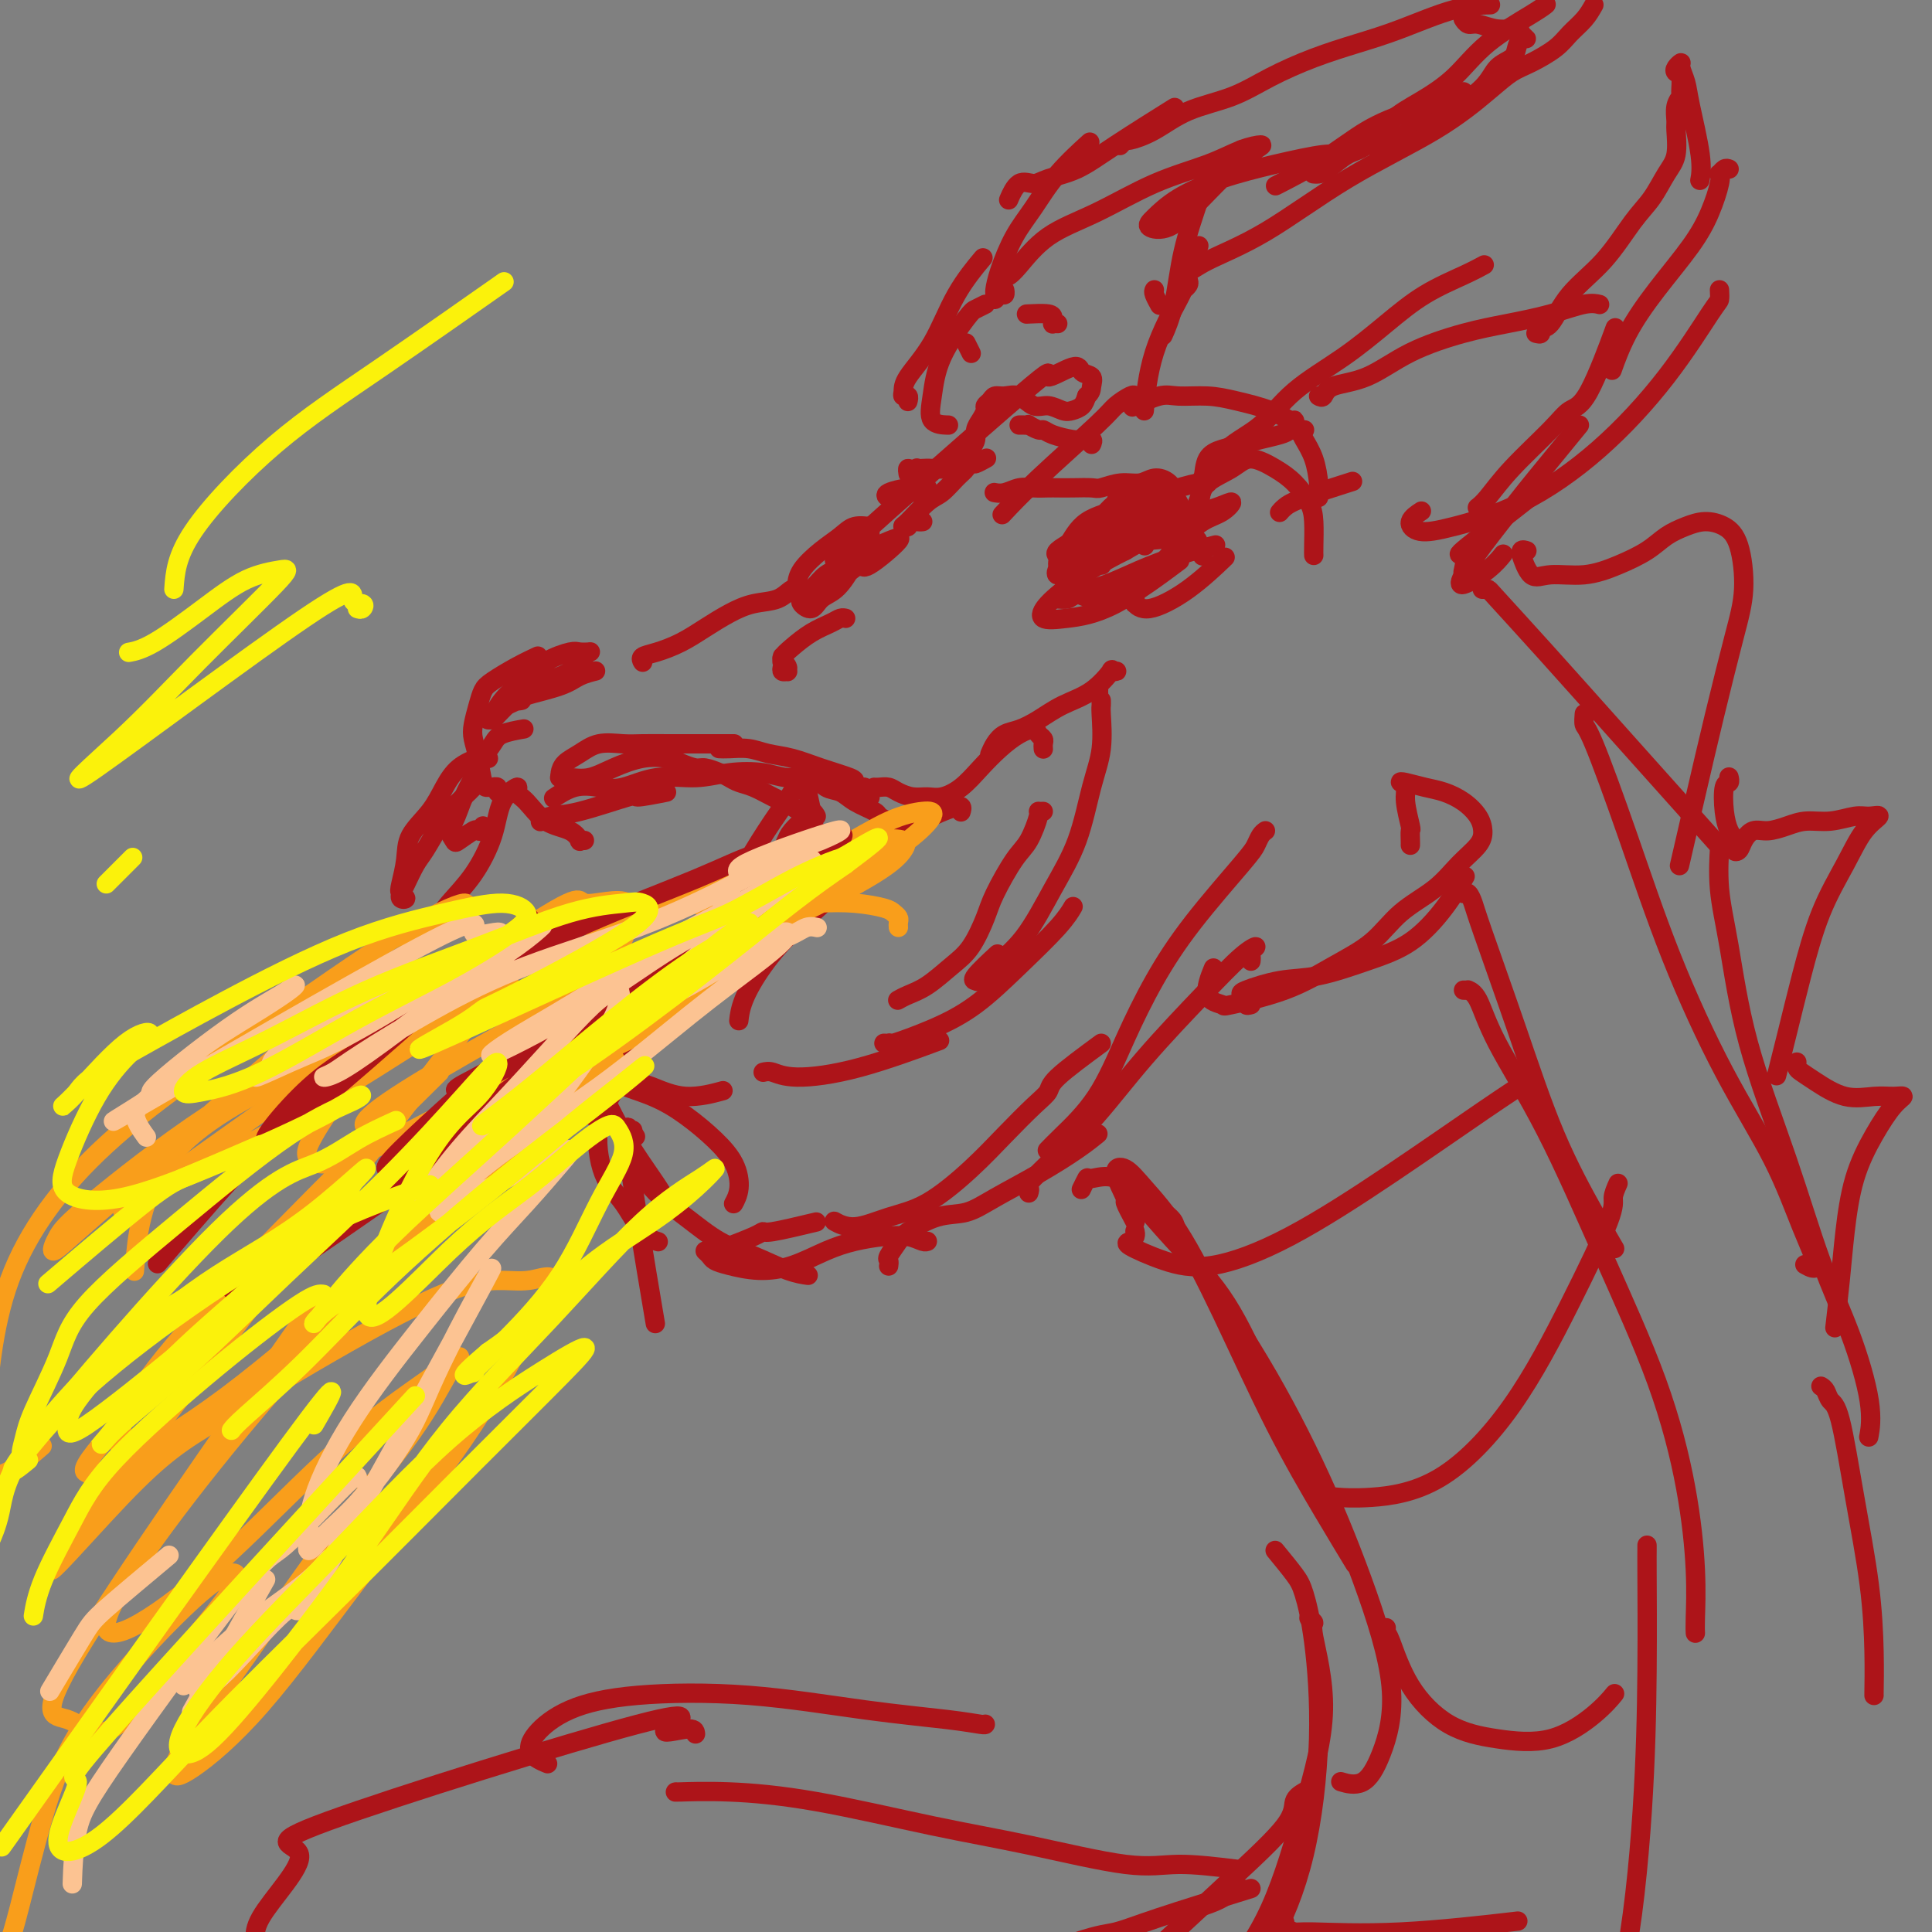 <svg viewBox='0 0 400 400' version='1.1' xmlns='http://www.w3.org/2000/svg' xmlns:xlink='http://www.w3.org/1999/xlink'><rect x="0" y="0" width="400" height="400" fill="#808080" stroke="none"/><g fill='none' stroke='rgb(173,20,25)' stroke-width='4' stroke-linecap='round' stroke-linejoin='round'><path d='M273,103c0.004,-0.450 0.008,-0.901 0,-1c-0.008,-0.099 -0.030,0.153 0,0c0.030,-0.153 0.110,-0.711 0,-2c-0.110,-1.289 -0.410,-3.309 -1,-5c-0.590,-1.691 -1.469,-3.053 -2,-4c-0.531,-0.947 -0.715,-1.480 -1,-2c-0.285,-0.520 -0.673,-1.026 -1,-1c-0.327,0.026 -0.594,0.584 -1,1c-0.406,0.416 -0.953,0.690 -2,1c-1.047,0.310 -2.595,0.656 -4,1c-1.405,0.344 -2.667,0.685 -4,1c-1.333,0.315 -2.736,0.604 -4,1c-1.264,0.396 -2.390,0.900 -3,2c-0.610,1.100 -0.703,2.796 -1,5c-0.297,2.204 -0.799,4.915 -1,6c-0.201,1.085 -0.100,0.542 0,0'/><path d='M237,113c-0.100,-0.365 -0.201,-0.730 0,-1c0.201,-0.270 0.703,-0.445 1,-1c0.297,-0.555 0.390,-1.490 1,-2c0.610,-0.510 1.738,-0.597 2,-1c0.262,-0.403 -0.341,-1.123 0,-2c0.341,-0.877 1.625,-1.910 2,-3c0.375,-1.090 -0.158,-2.236 -1,-3c-0.842,-0.764 -1.991,-1.147 -3,-1c-1.009,0.147 -1.876,0.824 -3,1c-1.124,0.176 -2.503,-0.149 -4,0c-1.497,0.149 -3.110,0.772 -4,1c-0.890,0.228 -1.056,0.061 -2,0c-0.944,-0.061 -2.664,-0.017 -4,0c-1.336,0.017 -2.287,0.008 -3,0c-0.713,-0.008 -1.190,-0.016 -2,0c-0.810,0.016 -1.955,0.057 -3,0c-1.045,-0.057 -1.992,-0.211 -3,0c-1.008,0.211 -2.079,0.788 -3,1c-0.921,0.212 -1.692,0.061 -2,0c-0.308,-0.061 -0.154,-0.030 0,0'/><path d='M226,92c0.194,-0.417 0.388,-0.834 0,-1c-0.388,-0.166 -1.360,-0.082 -2,0c-0.640,0.082 -0.950,0.162 -2,0c-1.050,-0.162 -2.841,-0.565 -4,-1c-1.159,-0.435 -1.686,-0.901 -2,-1c-0.314,-0.099 -0.413,0.170 -1,0c-0.587,-0.170 -1.660,-0.778 -2,-1c-0.340,-0.222 0.053,-0.060 0,0c-0.053,0.060 -0.553,0.016 -1,0c-0.447,-0.016 -0.842,-0.005 -1,0c-0.158,0.005 -0.079,0.002 0,0'/><path d='M204,95c0.221,-0.121 0.442,-0.243 0,0c-0.442,0.243 -1.547,0.850 -2,1c-0.453,0.150 -0.254,-0.156 -1,0c-0.746,0.156 -2.435,0.773 -4,1c-1.565,0.227 -3.004,0.065 -4,0c-0.996,-0.065 -1.549,-0.031 -2,0c-0.451,0.031 -0.800,0.061 -1,0c-0.200,-0.061 -0.249,-0.212 0,0c0.249,0.212 0.798,0.788 1,1c0.202,0.212 0.058,0.061 0,0c-0.058,-0.061 -0.029,-0.030 0,0'/><path d='M192,102c-0.443,-0.036 -0.886,-0.073 -1,0c-0.114,0.073 0.102,0.254 0,0c-0.102,-0.254 -0.522,-0.943 -2,-1c-1.478,-0.057 -4.013,0.517 -5,1c-0.987,0.483 -0.425,0.876 0,1c0.425,0.124 0.712,-0.019 1,0c0.288,0.019 0.578,0.202 1,0c0.422,-0.202 0.975,-0.789 2,-1c1.025,-0.211 2.520,-0.045 3,0c0.480,0.045 -0.057,-0.029 0,0c0.057,0.029 0.706,0.163 1,0c0.294,-0.163 0.233,-0.623 0,-1c-0.233,-0.377 -0.637,-0.672 -1,-1c-0.363,-0.328 -0.686,-0.690 -1,-1c-0.314,-0.310 -0.620,-0.568 -1,-1c-0.380,-0.432 -0.833,-1.039 -1,-1c-0.167,0.039 -0.048,0.726 0,1c0.048,0.274 0.024,0.137 0,0'/><path d='M230,139c0.386,0.007 0.773,0.015 1,0c0.227,-0.015 0.295,-0.051 0,0c-0.295,0.051 -0.952,0.191 -1,0c-0.048,-0.191 0.514,-0.713 0,0c-0.514,0.713 -2.105,2.663 -4,4c-1.895,1.337 -4.094,2.063 -6,3c-1.906,0.937 -3.520,2.087 -5,3c-1.480,0.913 -2.828,1.590 -4,2c-1.172,0.410 -2.170,0.553 -3,1c-0.830,0.447 -1.493,1.197 -2,2c-0.507,0.803 -0.859,1.658 -1,2c-0.141,0.342 -0.070,0.171 0,0'/><path d='M216,155c-0.002,-0.024 -0.004,-0.047 0,0c0.004,0.047 0.014,0.166 0,0c-0.014,-0.166 -0.050,-0.617 0,-1c0.050,-0.383 0.187,-0.697 0,-1c-0.187,-0.303 -0.699,-0.595 -1,-1c-0.301,-0.405 -0.390,-0.922 -1,-1c-0.610,-0.078 -1.742,0.284 -3,1c-1.258,0.716 -2.644,1.785 -4,3c-1.356,1.215 -2.684,2.575 -4,4c-1.316,1.425 -2.621,2.915 -4,4c-1.379,1.085 -2.830,1.765 -4,2c-1.170,0.235 -2.057,0.024 -3,0c-0.943,-0.024 -1.941,0.137 -3,0c-1.059,-0.137 -2.179,-0.573 -3,-1c-0.821,-0.427 -1.344,-0.847 -2,-1c-0.656,-0.153 -1.446,-0.041 -2,0c-0.554,0.041 -0.873,0.012 -1,0c-0.127,-0.012 -0.064,-0.006 0,0'/><path d='M180,165c0.119,0.081 0.238,0.162 0,0c-0.238,-0.162 -0.833,-0.568 -1,-1c-0.167,-0.432 0.095,-0.892 0,-1c-0.095,-0.108 -0.548,0.136 -1,0c-0.452,-0.136 -0.904,-0.652 -1,-1c-0.096,-0.348 0.163,-0.528 -1,-1c-1.163,-0.472 -3.746,-1.237 -6,-2c-2.254,-0.763 -4.177,-1.525 -6,-2c-1.823,-0.475 -3.547,-0.663 -5,-1c-1.453,-0.337 -2.637,-0.822 -4,-1c-1.363,-0.178 -2.905,-0.048 -4,0c-1.095,0.048 -1.741,0.014 -2,0c-0.259,-0.014 -0.129,-0.007 0,0'/><path d='M169,169c-0.232,-0.441 -0.463,-0.881 -1,-1c-0.537,-0.119 -1.379,0.084 -2,0c-0.621,-0.084 -1.020,-0.456 -2,-1c-0.980,-0.544 -2.541,-1.259 -4,-2c-1.459,-0.741 -2.818,-1.509 -4,-2c-1.182,-0.491 -2.189,-0.705 -3,-1c-0.811,-0.295 -1.428,-0.670 -2,-1c-0.572,-0.330 -1.099,-0.614 -2,-1c-0.901,-0.386 -2.175,-0.876 -3,-1c-0.825,-0.124 -1.203,0.116 -2,0c-0.797,-0.116 -2.015,-0.588 -3,-1c-0.985,-0.412 -1.737,-0.766 -3,-1c-1.263,-0.234 -3.036,-0.350 -5,0c-1.964,0.350 -4.120,1.166 -6,2c-1.880,0.834 -3.483,1.688 -5,2c-1.517,0.312 -2.947,0.084 -4,0c-1.053,-0.084 -1.729,-0.024 -2,0c-0.271,0.024 -0.135,0.012 0,0'/><path d='M152,154c-0.203,-0.000 -0.406,-0.000 -1,0c-0.594,0.000 -1.578,0.000 -2,0c-0.422,-0.000 -0.283,-0.002 -2,0c-1.717,0.002 -5.292,0.006 -8,0c-2.708,-0.006 -4.550,-0.024 -6,0c-1.450,0.024 -2.508,0.090 -4,0c-1.492,-0.090 -3.419,-0.336 -5,0c-1.581,0.336 -2.816,1.253 -4,2c-1.184,0.747 -2.317,1.324 -3,2c-0.683,0.676 -0.915,1.451 -1,2c-0.085,0.549 -0.024,0.871 0,1c0.024,0.129 0.012,0.064 0,0'/><path d='M199,168c0.010,-0.031 0.020,-0.062 0,0c-0.020,0.062 -0.071,0.217 0,0c0.071,-0.217 0.263,-0.807 0,-1c-0.263,-0.193 -0.982,0.009 -1,0c-0.018,-0.009 0.665,-0.231 0,0c-0.665,0.231 -2.677,0.916 -5,2c-2.323,1.084 -4.959,2.568 -8,5c-3.041,2.432 -6.489,5.811 -10,9c-3.511,3.189 -7.084,6.186 -10,9c-2.916,2.814 -5.173,5.445 -7,8c-1.827,2.555 -3.223,5.034 -4,7c-0.777,1.966 -0.936,3.419 -1,4c-0.064,0.581 -0.032,0.291 0,0'/><path d='M185,171c-0.320,0.140 -0.640,0.280 -2,1c-1.360,0.720 -3.759,2.019 -6,4c-2.241,1.981 -4.322,4.644 -6,7c-1.678,2.356 -2.952,4.403 -5,7c-2.048,2.597 -4.871,5.742 -6,7c-1.129,1.258 -0.565,0.629 0,0'/><path d='M164,187c0.167,0.000 0.333,0.000 0,0c-0.333,0.000 -1.167,0.000 -2,0c-0.833,0.000 -1.667,0.000 -2,0c-0.333,0.000 -0.167,0.000 0,0'/><path d='M169,172c-0.453,-0.748 -0.905,-1.497 -1,-2c-0.095,-0.503 0.168,-0.761 0,-2c-0.168,-1.239 -0.768,-3.460 -1,-5c-0.232,-1.540 -0.097,-2.401 0,-3c0.097,-0.599 0.156,-0.936 0,-1c-0.156,-0.064 -0.528,0.147 -1,1c-0.472,0.853 -1.046,2.350 -2,4c-0.954,1.650 -2.289,3.453 -4,6c-1.711,2.547 -3.799,5.837 -5,8c-1.201,2.163 -1.516,3.198 -4,7c-2.484,3.802 -7.138,10.372 -9,13c-1.862,2.628 -0.931,1.314 0,0'/><path d='M166,170c0.191,-0.174 0.383,-0.348 0,0c-0.383,0.348 -1.340,1.219 -2,2c-0.660,0.781 -1.023,1.472 -2,4c-0.977,2.528 -2.569,6.893 -4,10c-1.431,3.107 -2.701,4.955 -4,7c-1.299,2.045 -2.629,4.285 -4,6c-1.371,1.715 -2.785,2.904 -4,4c-1.215,1.096 -2.233,2.098 -4,3c-1.767,0.902 -4.283,1.704 -6,2c-1.717,0.296 -2.633,0.084 -3,0c-0.367,-0.084 -0.183,-0.042 0,0'/><path d='M149,202c-0.040,-0.007 -0.080,-0.015 0,0c0.080,0.015 0.280,0.051 0,0c-0.280,-0.051 -1.039,-0.189 -2,0c-0.961,0.189 -2.122,0.705 -3,1c-0.878,0.295 -1.472,0.370 -2,1c-0.528,0.630 -0.990,1.815 -2,3c-1.010,1.185 -2.570,2.369 -4,4c-1.430,1.631 -2.731,3.708 -4,5c-1.269,1.292 -2.505,1.798 -3,2c-0.495,0.202 -0.247,0.101 0,0'/><path d='M151,194c-0.364,0.037 -0.728,0.074 -1,0c-0.272,-0.074 -0.452,-0.260 -1,0c-0.548,0.260 -1.465,0.966 -3,2c-1.535,1.034 -3.688,2.396 -6,4c-2.312,1.604 -4.782,3.449 -7,5c-2.218,1.551 -4.183,2.809 -6,4c-1.817,1.191 -3.484,2.315 -5,3c-1.516,0.685 -2.879,0.931 -4,1c-1.121,0.069 -1.999,-0.038 -3,0c-1.001,0.038 -2.124,0.220 -3,0c-0.876,-0.220 -1.503,-0.844 -2,-1c-0.497,-0.156 -0.862,0.154 -1,0c-0.138,-0.154 -0.049,-0.772 0,-1c0.049,-0.228 0.057,-0.065 0,0c-0.057,0.065 -0.178,0.034 0,0c0.178,-0.034 0.654,-0.070 1,0c0.346,0.070 0.561,0.247 1,1c0.439,0.753 1.103,2.083 2,3c0.897,0.917 2.028,1.423 3,2c0.972,0.577 1.786,1.227 3,2c1.214,0.773 2.827,1.670 5,2c2.173,0.330 4.907,0.094 6,0c1.093,-0.094 0.547,-0.047 0,0'/><path d='M129,223c0.039,-0.116 0.079,-0.233 0,0c-0.079,0.233 -0.276,0.815 0,1c0.276,0.185 1.024,-0.028 2,0c0.976,0.028 2.179,0.296 4,1c1.821,0.704 4.259,1.843 7,2c2.741,0.157 5.783,-0.670 7,-1c1.217,-0.330 0.608,-0.165 0,0'/><path d='M158,222c0.553,-0.134 1.107,-0.268 2,0c0.893,0.268 2.126,0.938 5,1c2.874,0.062 7.389,-0.483 13,-2c5.611,-1.517 12.317,-4.005 15,-5c2.683,-0.995 1.341,-0.498 0,0'/><path d='M183,216c0.403,0.017 0.807,0.034 1,0c0.193,-0.034 0.176,-0.120 0,0c-0.176,0.120 -0.511,0.444 1,0c1.511,-0.444 4.867,-1.657 8,-3c3.133,-1.343 6.041,-2.816 9,-5c2.959,-2.184 5.968,-5.080 9,-8c3.032,-2.920 6.085,-5.863 8,-8c1.915,-2.137 2.690,-3.468 3,-4c0.310,-0.532 0.155,-0.266 0,0'/><path d='M228,146c-0.000,-0.286 -0.000,-0.572 0,-1c0.000,-0.428 0.002,-0.998 0,-1c-0.002,-0.002 -0.006,0.563 0,1c0.006,0.437 0.022,0.746 0,1c-0.022,0.254 -0.083,0.454 0,2c0.083,1.546 0.310,4.439 0,7c-0.310,2.561 -1.157,4.789 -2,8c-0.843,3.211 -1.682,7.404 -3,11c-1.318,3.596 -3.114,6.596 -5,10c-1.886,3.404 -3.863,7.213 -6,10c-2.137,2.787 -4.433,4.551 -6,6c-1.567,1.449 -2.405,2.584 -3,3c-0.595,0.416 -0.947,0.114 -1,0c-0.053,-0.114 0.192,-0.041 0,0c-0.192,0.041 -0.821,0.049 0,-1c0.821,-1.049 3.092,-3.157 4,-4c0.908,-0.843 0.454,-0.422 0,0'/><path d='M216,168c-0.467,0.019 -0.934,0.038 -1,0c-0.066,-0.038 0.268,-0.134 0,1c-0.268,1.134 -1.138,3.496 -2,5c-0.862,1.504 -1.716,2.148 -3,4c-1.284,1.852 -2.997,4.912 -4,7c-1.003,2.088 -1.297,3.203 -2,5c-0.703,1.797 -1.814,4.275 -3,6c-1.186,1.725 -2.448,2.697 -4,4c-1.552,1.303 -3.395,2.937 -5,4c-1.605,1.063 -2.970,1.555 -4,2c-1.030,0.445 -1.723,0.841 -2,1c-0.277,0.159 -0.139,0.079 0,0'/><path d='M119,224c0.112,-0.457 0.223,-0.915 0,-1c-0.223,-0.085 -0.781,0.202 -1,0c-0.219,-0.202 -0.098,-0.893 0,-1c0.098,-0.107 0.172,0.370 0,0c-0.172,-0.370 -0.590,-1.587 -1,-2c-0.410,-0.413 -0.813,-0.023 -1,0c-0.187,0.023 -0.160,-0.323 0,0c0.160,0.323 0.453,1.313 0,2c-0.453,0.687 -1.652,1.071 -3,2c-1.348,0.929 -2.845,2.404 -4,3c-1.155,0.596 -1.969,0.314 -3,0c-1.031,-0.314 -2.279,-0.660 -3,-1c-0.721,-0.340 -0.915,-0.676 -1,-1c-0.085,-0.324 -0.062,-0.638 0,-1c0.062,-0.362 0.163,-0.772 1,-1c0.837,-0.228 2.411,-0.274 4,0c1.589,0.274 3.194,0.869 5,2c1.806,1.131 3.814,2.798 6,4c2.186,1.202 4.550,1.939 7,3c2.450,1.061 4.986,2.446 6,3c1.014,0.554 0.507,0.277 0,0'/><path d='M118,219c-0.109,-0.427 -0.217,-0.855 0,-1c0.217,-0.145 0.760,-0.009 1,0c0.240,0.009 0.179,-0.109 0,0c-0.179,0.109 -0.475,0.445 0,1c0.475,0.555 1.721,1.329 3,3c1.279,1.671 2.591,4.238 4,7c1.409,2.762 2.914,5.720 5,9c2.086,3.280 4.754,6.883 6,9c1.246,2.117 1.070,2.748 1,3c-0.070,0.252 -0.035,0.126 0,0'/><path d='M123,223c0.280,-0.582 0.559,-1.164 1,-1c0.441,0.164 1.042,1.074 3,2c1.958,0.926 5.272,1.868 8,3c2.728,1.132 4.871,2.454 7,4c2.129,1.546 4.245,3.315 6,5c1.755,1.685 3.151,3.287 4,5c0.849,1.713 1.152,3.538 1,5c-0.152,1.462 -0.758,2.561 -1,3c-0.242,0.439 -0.121,0.220 0,0'/><path d='M131,239c-0.021,-0.152 -0.041,-0.303 0,0c0.041,0.303 0.144,1.061 0,1c-0.144,-0.061 -0.533,-0.940 0,0c0.533,0.940 1.990,3.698 4,6c2.010,2.302 4.574,4.148 7,6c2.426,1.852 4.714,3.712 7,5c2.286,1.288 4.572,2.005 7,3c2.428,0.995 5.000,2.268 7,3c2.000,0.732 3.429,0.923 4,1c0.571,0.077 0.286,0.038 0,0'/><path d='M146,259c0.364,0.331 0.727,0.662 1,1c0.273,0.338 0.455,0.684 1,1c0.545,0.316 1.452,0.604 3,1c1.548,0.396 3.736,0.901 6,1c2.264,0.099 4.605,-0.209 7,-1c2.395,-0.791 4.844,-2.065 7,-3c2.156,-0.935 4.017,-1.533 6,-2c1.983,-0.467 4.087,-0.805 6,-1c1.913,-0.195 3.637,-0.248 5,0c1.363,0.248 2.367,0.798 3,1c0.633,0.202 0.895,0.058 1,0c0.105,-0.058 0.052,-0.029 0,0'/><path d='M184,262c-0.015,0.105 -0.029,0.209 0,0c0.029,-0.209 0.102,-0.732 0,-1c-0.102,-0.268 -0.381,-0.280 0,-1c0.381,-0.720 1.420,-2.148 2,-3c0.580,-0.852 0.700,-1.129 2,-2c1.300,-0.871 3.778,-2.337 6,-3c2.222,-0.663 4.186,-0.525 6,-1c1.814,-0.475 3.478,-1.564 6,-3c2.522,-1.436 5.903,-3.220 9,-5c3.097,-1.780 5.911,-3.556 8,-5c2.089,-1.444 3.454,-2.555 4,-3c0.546,-0.445 0.273,-0.222 0,0'/><path d='M213,247c0.133,-0.446 0.266,-0.892 0,-1c-0.266,-0.108 -0.930,0.123 0,-1c0.930,-1.123 3.456,-3.600 6,-6c2.544,-2.400 5.107,-4.725 8,-8c2.893,-3.275 6.116,-7.502 10,-12c3.884,-4.498 8.428,-9.269 12,-13c3.572,-3.731 6.173,-6.422 8,-8c1.827,-1.578 2.882,-2.044 3,-2c0.118,0.044 -0.700,0.600 -1,1c-0.300,0.400 -0.081,0.646 0,1c0.081,0.354 0.023,0.815 0,1c-0.023,0.185 -0.012,0.092 0,0'/><path d='M259,208c-0.454,0.120 -0.908,0.241 -1,0c-0.092,-0.241 0.178,-0.842 0,-1c-0.178,-0.158 -0.804,0.128 -1,0c-0.196,-0.128 0.037,-0.670 0,-1c-0.037,-0.330 -0.343,-0.448 1,-1c1.343,-0.552 4.336,-1.538 7,-2c2.664,-0.462 4.998,-0.401 8,-1c3.002,-0.599 6.672,-1.857 10,-3c3.328,-1.143 6.315,-2.172 9,-4c2.685,-1.828 5.069,-4.454 7,-7c1.931,-2.546 3.409,-5.013 4,-6c0.591,-0.987 0.296,-0.493 0,0'/><path d='M292,175c0.009,-0.192 0.017,-0.384 0,-1c-0.017,-0.616 -0.061,-1.657 0,-2c0.061,-0.343 0.227,0.012 0,-1c-0.227,-1.012 -0.848,-3.393 -1,-5c-0.152,-1.607 0.163,-2.442 0,-3c-0.163,-0.558 -0.806,-0.838 -1,-1c-0.194,-0.162 0.060,-0.206 1,0c0.940,0.206 2.568,0.663 4,1c1.432,0.337 2.670,0.554 4,1c1.330,0.446 2.751,1.122 4,2c1.249,0.878 2.325,1.960 3,3c0.675,1.040 0.947,2.040 1,3c0.053,0.960 -0.114,1.880 -1,3c-0.886,1.120 -2.491,2.440 -4,4c-1.509,1.560 -2.921,3.358 -5,5c-2.079,1.642 -4.824,3.127 -7,5c-2.176,1.873 -3.781,4.135 -6,6c-2.219,1.865 -5.052,3.334 -8,5c-2.948,1.666 -6.012,3.528 -10,5c-3.988,1.472 -8.900,2.555 -11,3c-2.100,0.445 -1.388,0.253 -2,0c-0.612,-0.253 -2.549,-0.568 -3,-2c-0.451,-1.432 0.586,-3.981 1,-5c0.414,-1.019 0.207,-0.510 0,0'/><path d='M249,115c-0.032,0.089 -0.063,0.179 0,0c0.063,-0.179 0.222,-0.626 0,-1c-0.222,-0.374 -0.823,-0.676 -1,-1c-0.177,-0.324 0.071,-0.670 0,-1c-0.071,-0.330 -0.462,-0.644 -1,-1c-0.538,-0.356 -1.223,-0.756 -1,-2c0.223,-1.244 1.354,-3.333 2,-5c0.646,-1.667 0.809,-2.912 2,-4c1.191,-1.088 3.412,-2.020 5,-3c1.588,-0.980 2.545,-2.007 4,-2c1.455,0.007 3.409,1.048 5,2c1.591,0.952 2.819,1.814 4,3c1.181,1.186 2.317,2.696 3,4c0.683,1.304 0.915,2.401 1,4c0.085,1.599 0.023,3.700 0,5c-0.023,1.300 -0.007,1.800 0,2c0.007,0.200 0.003,0.100 0,0'/><path d='M184,170c-0.834,-0.355 -1.669,-0.710 -2,-1c-0.331,-0.290 -0.159,-0.516 -1,-1c-0.841,-0.484 -2.696,-1.225 -4,-2c-1.304,-0.775 -2.058,-1.584 -3,-2c-0.942,-0.416 -2.074,-0.438 -3,-1c-0.926,-0.562 -1.648,-1.663 -3,-2c-1.352,-0.337 -3.335,0.090 -5,0c-1.665,-0.090 -3.011,-0.696 -5,-1c-1.989,-0.304 -4.621,-0.305 -7,0c-2.379,0.305 -4.505,0.917 -7,1c-2.495,0.083 -5.359,-0.363 -8,0c-2.641,0.363 -5.058,1.534 -7,2c-1.942,0.466 -3.407,0.228 -5,0c-1.593,-0.228 -3.313,-0.446 -5,0c-1.687,0.446 -3.339,1.556 -4,2c-0.661,0.444 -0.330,0.222 0,0'/><path d='M138,164c-2.568,0.508 -5.137,1.015 -6,1c-0.863,-0.015 -0.021,-0.554 -2,0c-1.979,0.554 -6.778,2.200 -10,3c-3.222,0.800 -4.868,0.754 -6,1c-1.132,0.246 -1.752,0.785 -2,1c-0.248,0.215 -0.124,0.108 0,0'/><path d='M121,174c-0.450,-0.052 -0.900,-0.104 -1,0c-0.100,0.104 0.151,0.365 0,0c-0.151,-0.365 -0.703,-1.357 -2,-2c-1.297,-0.643 -3.338,-0.937 -5,-2c-1.662,-1.063 -2.943,-2.896 -4,-4c-1.057,-1.104 -1.888,-1.479 -2,-2c-0.112,-0.521 0.494,-1.187 0,-1c-0.494,0.187 -2.089,1.226 -3,3c-0.911,1.774 -1.137,4.283 -2,7c-0.863,2.717 -2.361,5.642 -4,8c-1.639,2.358 -3.419,4.147 -5,6c-1.581,1.853 -2.964,3.768 -4,5c-1.036,1.232 -1.725,1.781 -2,2c-0.275,0.219 -0.138,0.110 0,0'/><path d='M98,163c0.133,-0.132 0.265,-0.263 0,0c-0.265,0.263 -0.928,0.921 -1,1c-0.072,0.079 0.448,-0.420 0,0c-0.448,0.420 -1.864,1.758 -3,3c-1.136,1.242 -1.993,2.390 -3,4c-1.007,1.610 -2.164,3.684 -3,5c-0.836,1.316 -1.350,1.873 -2,3c-0.650,1.127 -1.438,2.825 -2,4c-0.562,1.175 -0.900,1.829 -1,2c-0.100,0.171 0.039,-0.140 0,0c-0.039,0.140 -0.255,0.730 0,1c0.255,0.270 0.983,0.219 1,0c0.017,-0.219 -0.676,-0.606 -1,-1c-0.324,-0.394 -0.277,-0.797 0,-2c0.277,-1.203 0.786,-3.207 1,-5c0.214,-1.793 0.133,-3.374 1,-5c0.867,-1.626 2.681,-3.297 4,-5c1.319,-1.703 2.144,-3.437 3,-5c0.856,-1.563 1.745,-2.955 3,-4c1.255,-1.045 2.876,-1.743 4,-2c1.124,-0.257 1.750,-0.073 2,0c0.250,0.073 0.125,0.037 0,0'/><path d='M100,171c0.106,0.407 0.212,0.815 0,1c-0.212,0.185 -0.741,0.148 -1,0c-0.259,-0.148 -0.249,-0.407 -1,0c-0.751,0.407 -2.262,1.481 -3,2c-0.738,0.519 -0.703,0.485 -1,0c-0.297,-0.485 -0.925,-1.421 -1,-2c-0.075,-0.579 0.403,-0.802 1,-2c0.597,-1.198 1.312,-3.371 2,-5c0.688,-1.629 1.348,-2.713 2,-4c0.652,-1.287 1.296,-2.776 2,-4c0.704,-1.224 1.467,-2.184 2,-3c0.533,-0.816 0.836,-1.489 2,-2c1.164,-0.511 3.190,-0.860 4,-1c0.810,-0.140 0.405,-0.070 0,0'/><path d='M104,164c-0.455,0.113 -0.909,0.226 -1,0c-0.091,-0.226 0.183,-0.792 0,-1c-0.183,-0.208 -0.822,-0.057 -1,0c-0.178,0.057 0.107,0.020 0,0c-0.107,-0.020 -0.604,-0.024 -1,0c-0.396,0.024 -0.692,0.075 -1,-1c-0.308,-1.075 -0.630,-3.275 -1,-5c-0.370,-1.725 -0.789,-2.975 -1,-4c-0.211,-1.025 -0.213,-1.825 0,-3c0.213,-1.175 0.643,-2.725 1,-4c0.357,-1.275 0.643,-2.275 1,-3c0.357,-0.725 0.786,-1.174 2,-2c1.214,-0.826 3.211,-2.030 5,-3c1.789,-0.970 3.368,-1.706 4,-2c0.632,-0.294 0.316,-0.147 0,0'/><path d='M108,145c-0.405,0.090 -0.809,0.179 -1,0c-0.191,-0.179 -0.168,-0.627 0,-1c0.168,-0.373 0.483,-0.671 1,-1c0.517,-0.329 1.238,-0.691 2,-1c0.762,-0.309 1.565,-0.566 3,-1c1.435,-0.434 3.502,-1.044 5,-2c1.498,-0.956 2.426,-2.257 3,-3c0.574,-0.743 0.794,-0.927 1,-1c0.206,-0.073 0.397,-0.036 0,0c-0.397,0.036 -1.384,0.071 -2,0c-0.616,-0.071 -0.861,-0.247 -2,0c-1.139,0.247 -3.172,0.917 -5,2c-1.828,1.083 -3.453,2.577 -5,4c-1.547,1.423 -3.017,2.774 -4,4c-0.983,1.226 -1.478,2.328 -2,3c-0.522,0.672 -1.071,0.915 -1,1c0.071,0.085 0.761,0.012 1,0c0.239,-0.012 0.026,0.035 1,-1c0.974,-1.035 3.135,-3.153 4,-4c0.865,-0.847 0.432,-0.424 0,0'/><path d='M175,128c0.078,0.020 0.155,0.039 0,0c-0.155,-0.039 -0.543,-0.137 -1,0c-0.457,0.137 -0.984,0.509 -2,1c-1.016,0.491 -2.521,1.101 -4,2c-1.479,0.899 -2.933,2.087 -4,3c-1.067,0.913 -1.746,1.551 -2,2c-0.254,0.449 -0.082,0.710 0,1c0.082,0.290 0.076,0.611 0,1c-0.076,0.389 -0.220,0.846 0,1c0.220,0.154 0.805,0.004 1,0c0.195,-0.004 -0.000,0.139 0,0c0.000,-0.139 0.196,-0.559 0,-1c-0.196,-0.441 -0.785,-0.903 -1,-1c-0.215,-0.097 -0.058,0.170 0,0c0.058,-0.170 0.016,-0.776 0,-1c-0.016,-0.224 -0.004,-0.064 0,0c0.004,0.064 0.002,0.032 0,0'/><path d='M105,146c0.805,-0.356 1.610,-0.712 2,-1c0.390,-0.288 0.364,-0.508 2,-1c1.636,-0.492 4.933,-1.256 7,-2c2.067,-0.744 2.903,-1.470 4,-2c1.097,-0.530 2.456,-0.866 3,-1c0.544,-0.134 0.272,-0.067 0,0'/><path d='M133,137c0.059,0.094 0.118,0.188 0,0c-0.118,-0.188 -0.413,-0.659 0,-1c0.413,-0.341 1.533,-0.554 3,-1c1.467,-0.446 3.281,-1.127 5,-2c1.719,-0.873 3.342,-1.940 5,-3c1.658,-1.060 3.352,-2.113 5,-3c1.648,-0.887 3.250,-1.607 5,-2c1.750,-0.393 3.647,-0.459 5,-1c1.353,-0.541 2.163,-1.555 3,-2c0.837,-0.445 1.703,-0.319 2,0c0.297,0.319 0.027,0.830 0,1c-0.027,0.170 0.190,-0.001 0,0c-0.190,0.001 -0.785,0.173 -1,0c-0.215,-0.173 -0.048,-0.693 0,-1c0.048,-0.307 -0.021,-0.401 0,-1c0.021,-0.599 0.132,-1.701 1,-3c0.868,-1.299 2.491,-2.794 4,-4c1.509,-1.206 2.903,-2.122 4,-3c1.097,-0.878 1.895,-1.719 3,-2c1.105,-0.281 2.515,-0.001 3,0c0.485,0.001 0.044,-0.277 0,0c-0.044,0.277 0.308,1.109 0,2c-0.308,0.891 -1.275,1.841 -2,3c-0.725,1.159 -1.207,2.528 -2,4c-0.793,1.472 -1.898,3.046 -3,4c-1.102,0.954 -2.203,1.287 -3,2c-0.797,0.713 -1.292,1.807 -2,2c-0.708,0.193 -1.631,-0.516 -2,-1c-0.369,-0.484 -0.185,-0.742 0,-1'/><path d='M166,124c-0.765,0.017 0.822,-0.940 2,-2c1.178,-1.060 1.947,-2.223 3,-3c1.053,-0.777 2.390,-1.170 4,-2c1.610,-0.830 3.491,-2.099 5,-3c1.509,-0.901 2.644,-1.436 4,-2c1.356,-0.564 2.934,-1.156 2,0c-0.934,1.156 -4.380,4.062 -6,5c-1.620,0.938 -1.415,-0.092 -2,0c-0.585,0.092 -1.961,1.306 -3,2c-1.039,0.694 -1.743,0.866 -2,1c-0.257,0.134 -0.069,0.228 0,0c0.069,-0.228 0.020,-0.780 0,-1c-0.020,-0.220 -0.010,-0.110 0,0'/><path d='M191,108c-0.013,0.002 -0.027,0.004 0,0c0.027,-0.004 0.094,-0.015 0,0c-0.094,0.015 -0.351,0.057 -1,0c-0.649,-0.057 -1.692,-0.211 -2,0c-0.308,0.211 0.119,0.787 0,1c-0.119,0.213 -0.783,0.062 -1,0c-0.217,-0.062 0.012,-0.033 1,-1c0.988,-0.967 2.734,-2.928 4,-4c1.266,-1.072 2.051,-1.256 3,-2c0.949,-0.744 2.061,-2.048 3,-3c0.939,-0.952 1.706,-1.553 2,-2c0.294,-0.447 0.117,-0.739 0,-1c-0.117,-0.261 -0.172,-0.493 0,-1c0.172,-0.507 0.572,-1.291 1,-2c0.428,-0.709 0.884,-1.342 1,-2c0.116,-0.658 -0.109,-1.342 0,-2c0.109,-0.658 0.554,-1.291 1,-2c0.446,-0.709 0.895,-1.496 1,-2c0.105,-0.504 -0.135,-0.726 0,-1c0.135,-0.274 0.644,-0.602 1,-1c0.356,-0.398 0.559,-0.868 1,-1c0.441,-0.132 1.119,0.073 2,0c0.881,-0.073 1.965,-0.425 3,0c1.035,0.425 2.021,1.628 3,2c0.979,0.372 1.950,-0.088 3,0c1.050,0.088 2.178,0.725 3,1c0.822,0.275 1.337,0.190 2,0c0.663,-0.190 1.475,-0.483 2,-1c0.525,-0.517 0.762,-1.259 1,-2'/><path d='M225,82c0.969,-0.804 0.893,-1.314 1,-2c0.107,-0.686 0.398,-1.547 0,-2c-0.398,-0.453 -1.483,-0.498 -2,-1c-0.517,-0.502 -0.465,-1.463 -2,-1c-1.535,0.463 -4.657,2.348 -5,2c-0.343,-0.348 2.093,-2.930 -6,4c-8.093,6.930 -26.716,23.373 -34,30c-7.284,6.627 -3.230,3.438 -2,2c1.230,-1.438 -0.363,-1.125 -1,-1c-0.637,0.125 -0.319,0.063 0,0'/><path d='M265,106c-0.064,0.077 -0.128,0.153 0,0c0.128,-0.153 0.447,-0.536 1,-1c0.553,-0.464 1.341,-1.010 4,-2c2.659,-0.990 7.188,-2.426 9,-3c1.812,-0.574 0.906,-0.287 0,0'/><path d='M248,101c0.002,-0.412 0.004,-0.824 0,-1c-0.004,-0.176 -0.015,-0.117 0,0c0.015,0.117 0.055,0.291 1,-1c0.945,-1.291 2.795,-4.048 5,-6c2.205,-1.952 4.764,-3.099 7,-5c2.236,-1.901 4.149,-4.557 7,-7c2.851,-2.443 6.642,-4.672 10,-7c3.358,-2.328 6.284,-4.754 9,-7c2.716,-2.246 5.223,-4.313 8,-6c2.777,-1.687 5.825,-2.993 8,-4c2.175,-1.007 3.479,-1.716 4,-2c0.521,-0.284 0.261,-0.142 0,0'/><path d='M273,82c0.355,0.199 0.710,0.397 1,0c0.290,-0.397 0.513,-1.391 2,-2c1.487,-0.609 4.236,-0.834 7,-2c2.764,-1.166 5.541,-3.273 9,-5c3.459,-1.727 7.600,-3.076 11,-4c3.400,-0.924 6.060,-1.424 9,-2c2.940,-0.576 6.159,-1.226 9,-2c2.841,-0.774 5.303,-1.670 7,-2c1.697,-0.330 2.628,-0.094 3,0c0.372,0.094 0.186,0.047 0,0'/><path d='M318,69c0.463,0.121 0.926,0.241 1,0c0.074,-0.241 -0.242,-0.844 0,-1c0.242,-0.156 1.040,0.133 2,-1c0.960,-1.133 2.081,-3.689 4,-6c1.919,-2.311 4.637,-4.377 7,-7c2.363,-2.623 4.370,-5.802 6,-8c1.630,-2.198 2.882,-3.413 4,-5c1.118,-1.587 2.102,-3.545 3,-5c0.898,-1.455 1.708,-2.408 2,-4c0.292,-1.592 0.064,-3.825 0,-5c-0.064,-1.175 0.036,-1.292 0,-2c-0.036,-0.708 -0.209,-2.007 0,-3c0.209,-0.993 0.801,-1.680 1,-2c0.199,-0.320 0.005,-0.272 0,-1c-0.005,-0.728 0.180,-2.232 0,-3c-0.180,-0.768 -0.724,-0.800 -1,-1c-0.276,-0.200 -0.282,-0.569 0,-1c0.282,-0.431 0.854,-0.924 1,-1c0.146,-0.076 -0.133,0.264 0,1c0.133,0.736 0.676,1.869 1,3c0.324,1.131 0.427,2.262 1,5c0.573,2.738 1.616,7.083 2,10c0.384,2.917 0.110,4.405 0,5c-0.110,0.595 -0.055,0.298 0,0'/><path d='M358,35c-0.312,-0.119 -0.625,-0.239 -1,0c-0.375,0.239 -0.814,0.836 -1,1c-0.186,0.164 -0.120,-0.105 0,0c0.120,0.105 0.293,0.583 0,2c-0.293,1.417 -1.053,3.771 -2,6c-0.947,2.229 -2.083,4.332 -4,7c-1.917,2.668 -4.617,5.901 -7,9c-2.383,3.099 -4.449,6.065 -6,9c-1.551,2.935 -2.586,5.839 -3,7c-0.414,1.161 -0.207,0.581 0,0'/><path d='M356,60c0.040,0.799 0.079,1.599 0,2c-0.079,0.401 -0.277,0.405 -2,3c-1.723,2.595 -4.972,7.783 -9,13c-4.028,5.217 -8.836,10.464 -14,15c-5.164,4.536 -10.683,8.360 -16,11c-5.317,2.640 -10.433,4.094 -14,5c-3.567,0.906 -5.585,1.263 -7,1c-1.415,-0.263 -2.227,-1.148 -2,-2c0.227,-0.852 1.493,-1.672 2,-2c0.507,-0.328 0.253,-0.164 0,0'/><path d='M334,69c-0.124,0.337 -0.248,0.673 0,0c0.248,-0.673 0.868,-2.356 0,0c-0.868,2.356 -3.223,8.749 -5,12c-1.777,3.251 -2.977,3.358 -4,4c-1.023,0.642 -1.868,1.818 -4,4c-2.132,2.182 -5.551,5.368 -8,8c-2.449,2.632 -3.929,4.709 -5,6c-1.071,1.291 -1.735,1.798 -2,2c-0.265,0.202 -0.133,0.101 0,0'/><path d='M327,88c-3.533,4.313 -7.066,8.626 -9,11c-1.934,2.374 -2.268,2.810 -4,5c-1.732,2.190 -4.863,6.135 -7,9c-2.137,2.865 -3.280,4.652 -4,6c-0.720,1.348 -1.018,2.258 0,2c1.018,-0.258 3.351,-1.685 5,-3c1.649,-1.315 2.614,-2.519 3,-3c0.386,-0.481 0.193,-0.241 0,0'/><path d='M319,101c1.132,-0.786 2.265,-1.573 -1,1c-3.265,2.573 -10.927,8.504 -14,11c-3.073,2.496 -1.558,1.557 -1,2c0.558,0.443 0.159,2.270 0,3c-0.159,0.730 -0.080,0.365 0,0'/><path d='M224,246c-0.114,0.235 -0.228,0.471 0,0c0.228,-0.471 0.798,-1.648 1,-2c0.202,-0.352 0.035,0.123 1,0c0.965,-0.123 3.061,-0.843 5,0c1.939,0.843 3.721,3.249 6,6c2.279,2.751 5.055,5.848 8,9c2.945,3.152 6.057,6.360 9,11c2.943,4.640 5.715,10.711 7,14c1.285,3.289 1.081,3.797 1,4c-0.081,0.203 -0.041,0.102 0,0'/><path d='M235,253c-0.917,-1.716 -1.833,-3.431 -2,-4c-0.167,-0.569 0.416,0.009 0,-1c-0.416,-1.009 -1.831,-3.606 -2,-5c-0.169,-1.394 0.908,-1.585 2,-1c1.092,0.585 2.197,1.947 4,4c1.803,2.053 4.302,4.797 7,9c2.698,4.203 5.596,9.867 9,17c3.404,7.133 7.314,15.737 11,23c3.686,7.263 7.146,13.186 10,18c2.854,4.814 5.101,8.518 6,10c0.899,1.482 0.449,0.741 0,0'/><path d='M240,250c0.205,0.257 0.410,0.514 1,1c0.590,0.486 1.565,1.202 2,2c0.435,0.798 0.329,1.677 3,6c2.671,4.323 8.119,12.090 13,20c4.881,7.910 9.195,15.963 13,24c3.805,8.037 7.099,16.059 10,24c2.901,7.941 5.407,15.802 6,22c0.593,6.198 -0.728,10.734 -2,14c-1.272,3.266 -2.496,5.264 -4,6c-1.504,0.736 -3.287,0.210 -4,0c-0.713,-0.210 -0.357,-0.105 0,0'/><path d='M264,321c1.513,1.844 3.026,3.688 4,5c0.974,1.312 1.407,2.091 2,4c0.593,1.909 1.344,4.946 2,10c0.656,5.054 1.218,12.123 1,20c-0.218,7.877 -1.215,16.561 -3,24c-1.785,7.439 -4.359,13.632 -7,18c-2.641,4.368 -5.348,6.911 -8,9c-2.652,2.089 -5.247,3.725 -7,3c-1.753,-0.725 -2.664,-3.811 -3,-6c-0.336,-2.189 -0.096,-3.483 0,-4c0.096,-0.517 0.048,-0.259 0,0'/><path d='M303,185c0.327,-0.167 0.653,-0.335 1,0c0.347,0.335 0.714,1.172 1,2c0.286,0.828 0.490,1.648 2,6c1.510,4.352 4.324,12.235 7,20c2.676,7.765 5.212,15.411 8,22c2.788,6.589 5.828,12.120 8,16c2.172,3.880 3.478,6.109 4,7c0.522,0.891 0.261,0.446 0,0'/><path d='M303,205c0.467,0.015 0.934,0.030 1,0c0.066,-0.030 -0.270,-0.104 0,0c0.270,0.104 1.144,0.386 2,2c0.856,1.614 1.692,4.559 4,9c2.308,4.441 6.086,10.379 10,18c3.914,7.621 7.963,16.927 12,26c4.037,9.073 8.063,17.913 11,26c2.937,8.087 4.787,15.421 6,22c1.213,6.579 1.789,12.403 2,17c0.211,4.597 0.057,7.969 0,10c-0.057,2.031 -0.016,2.723 0,3c0.016,0.277 0.008,0.138 0,0'/><path d='M341,320c-0.001,-0.077 -0.002,-0.155 0,0c0.002,0.155 0.005,0.542 0,1c-0.005,0.458 -0.020,0.989 0,5c0.020,4.011 0.074,11.504 0,20c-0.074,8.496 -0.277,17.995 -1,29c-0.723,11.005 -1.967,23.517 -4,33c-2.033,9.483 -4.855,15.938 -8,22c-3.145,6.062 -6.613,11.732 -8,14c-1.387,2.268 -0.694,1.134 0,0'/><path d='M335,245c-0.480,1.077 -0.960,2.154 -1,3c-0.040,0.846 0.361,1.460 -1,5c-1.361,3.540 -4.485,10.006 -8,17c-3.515,6.994 -7.423,14.515 -12,21c-4.577,6.485 -9.825,11.934 -15,15c-5.175,3.066 -10.278,3.748 -14,4c-3.722,0.252 -6.063,0.072 -7,0c-0.937,-0.072 -0.468,-0.036 0,0'/><path d='M235,255c-0.019,-0.086 -0.038,-0.171 0,0c0.038,0.171 0.134,0.599 0,1c-0.134,0.401 -0.497,0.774 -1,1c-0.503,0.226 -1.145,0.304 0,1c1.145,0.696 4.078,2.011 7,3c2.922,0.989 5.835,1.651 10,1c4.165,-0.651 9.583,-2.617 16,-6c6.417,-3.383 13.833,-8.185 21,-13c7.167,-4.815 14.083,-9.642 19,-13c4.917,-3.358 7.833,-5.245 9,-6c1.167,-0.755 0.583,-0.377 0,0'/><path d='M287,337c-0.040,0.410 -0.081,0.820 0,1c0.081,0.180 0.282,0.129 1,2c0.718,1.871 1.952,5.663 4,9c2.048,3.337 4.910,6.218 8,8c3.090,1.782 6.408,2.467 10,3c3.592,0.533 7.458,0.916 11,0c3.542,-0.916 6.761,-3.131 9,-5c2.239,-1.869 3.497,-3.391 4,-4c0.503,-0.609 0.252,-0.304 0,0'/><path d='M266,398c-0.204,0.305 -0.409,0.610 0,1c0.409,0.390 1.430,0.864 2,1c0.570,0.136 0.689,-0.067 4,0c3.311,0.067 9.815,0.403 18,0c8.185,-0.403 18.053,-1.544 22,-2c3.947,-0.456 1.974,-0.228 0,0'/><path d='M307,122c-0.107,0.002 -0.213,0.003 0,0c0.213,-0.003 0.746,-0.012 1,0c0.254,0.012 0.228,0.045 2,2c1.772,1.955 5.341,5.833 10,11c4.659,5.167 10.408,11.622 17,19c6.592,7.378 14.026,15.679 17,19c2.974,3.321 1.487,1.660 0,0'/><path d='M328,148c0.018,-0.217 0.037,-0.434 0,0c-0.037,0.434 -0.128,1.518 0,2c0.128,0.482 0.476,0.362 2,4c1.524,3.638 4.224,11.033 7,19c2.776,7.967 5.629,16.508 9,25c3.371,8.492 7.260,16.937 11,24c3.740,7.063 7.331,12.743 10,18c2.669,5.257 4.416,10.089 6,14c1.584,3.911 3.003,6.899 3,8c-0.003,1.101 -1.430,0.315 -2,0c-0.570,-0.315 -0.285,-0.157 0,0'/><path d='M356,176c0.003,-0.048 0.006,-0.095 0,0c-0.006,0.095 -0.021,0.333 0,0c0.021,-0.333 0.079,-1.237 0,0c-0.079,1.237 -0.294,4.615 0,8c0.294,3.385 1.099,6.779 2,12c0.901,5.221 1.899,12.271 4,20c2.101,7.729 5.305,16.138 8,24c2.695,7.862 4.879,15.176 7,21c2.121,5.824 4.177,10.159 6,15c1.823,4.841 3.414,10.188 4,14c0.586,3.812 0.167,6.089 0,7c-0.167,0.911 -0.084,0.455 0,0'/><path d='M377,287c0.352,0.220 0.703,0.439 1,1c0.297,0.561 0.538,1.462 1,2c0.462,0.538 1.143,0.712 2,4c0.857,3.288 1.890,9.690 3,16c1.110,6.310 2.297,12.528 3,18c0.703,5.472 0.920,10.199 1,14c0.080,3.801 0.021,6.677 0,8c-0.021,1.323 -0.006,1.092 0,1c0.006,-0.092 0.003,-0.046 0,0'/><path d='M316,114c0.116,0.039 0.232,0.078 0,0c-0.232,-0.078 -0.813,-0.274 -1,0c-0.187,0.274 0.019,1.017 0,1c-0.019,-0.017 -0.265,-0.794 0,0c0.265,0.794 1.039,3.160 2,4c0.961,0.840 2.108,0.152 4,0c1.892,-0.152 4.529,0.230 7,0c2.471,-0.230 4.775,-1.071 7,-2c2.225,-0.929 4.370,-1.946 6,-3c1.630,-1.054 2.744,-2.145 4,-3c1.256,-0.855 2.653,-1.474 4,-2c1.347,-0.526 2.644,-0.961 4,-1c1.356,-0.039 2.772,0.316 4,1c1.228,0.684 2.268,1.698 3,4c0.732,2.302 1.155,5.894 1,9c-0.155,3.106 -0.890,5.727 -2,10c-1.110,4.273 -2.597,10.197 -4,16c-1.403,5.803 -2.724,11.485 -4,17c-1.276,5.515 -2.507,10.861 -3,13c-0.493,2.139 -0.246,1.069 0,0'/><path d='M358,161c-0.029,-0.116 -0.058,-0.231 0,0c0.058,0.231 0.201,0.810 0,1c-0.201,0.190 -0.748,-0.009 -1,1c-0.252,1.009 -0.208,3.224 0,5c0.208,1.776 0.580,3.111 1,4c0.420,0.889 0.888,1.330 1,2c0.112,0.670 -0.134,1.567 0,2c0.134,0.433 0.647,0.400 1,0c0.353,-0.400 0.547,-1.169 1,-2c0.453,-0.831 1.165,-1.724 2,-2c0.835,-0.276 1.792,0.066 3,0c1.208,-0.066 2.668,-0.539 4,-1c1.332,-0.461 2.535,-0.910 4,-1c1.465,-0.090 3.193,0.178 5,0c1.807,-0.178 3.692,-0.803 5,-1c1.308,-0.197 2.037,0.034 3,0c0.963,-0.034 2.158,-0.331 2,0c-0.158,0.331 -1.670,1.292 -3,3c-1.330,1.708 -2.479,4.165 -4,7c-1.521,2.835 -3.413,6.050 -5,10c-1.587,3.950 -2.869,8.636 -4,13c-1.131,4.364 -2.112,8.406 -3,12c-0.888,3.594 -1.682,6.741 -2,8c-0.318,1.259 -0.159,0.629 0,0'/><path d='M372,220c0.016,-0.093 0.032,-0.185 0,0c-0.032,0.185 -0.112,0.648 0,1c0.112,0.352 0.417,0.592 1,1c0.583,0.408 1.443,0.984 3,2c1.557,1.016 3.810,2.472 6,3c2.190,0.528 4.316,0.129 6,0c1.684,-0.129 2.925,0.011 4,0c1.075,-0.011 1.984,-0.173 2,0c0.016,0.173 -0.860,0.680 -2,2c-1.140,1.320 -2.544,3.451 -4,6c-1.456,2.549 -2.965,5.514 -4,9c-1.035,3.486 -1.597,7.491 -2,11c-0.403,3.509 -0.647,6.522 -1,10c-0.353,3.478 -0.815,7.422 -1,9c-0.185,1.578 -0.092,0.789 0,0'/><path d='M271,335c0.505,0.414 1.010,0.828 1,1c-0.010,0.172 -0.535,0.103 0,3c0.535,2.897 2.130,8.758 2,15c-0.130,6.242 -1.984,12.863 -4,20c-2.016,7.137 -4.195,14.791 -7,21c-2.805,6.209 -6.236,10.974 -10,15c-3.764,4.026 -7.859,7.315 -12,8c-4.141,0.685 -8.326,-1.233 -10,-2c-1.674,-0.767 -0.837,-0.384 0,0'/><path d='M270,371c-0.863,0.529 -1.726,1.059 -2,2c-0.274,0.941 0.042,2.294 -2,5c-2.042,2.706 -6.442,6.764 -11,11c-4.558,4.236 -9.273,8.651 -14,13c-4.727,4.349 -9.465,8.632 -12,11c-2.535,2.368 -2.867,2.819 -3,3c-0.133,0.181 -0.066,0.090 0,0'/><path d='M257,391c-0.330,0.045 -0.660,0.089 -1,0c-0.340,-0.089 -0.689,-0.313 -1,0c-0.311,0.313 -0.584,1.161 -2,2c-1.416,0.839 -3.976,1.668 -5,2c-1.024,0.332 -0.512,0.166 0,0'/><path d='M259,391c-7.118,2.206 -14.236,4.413 -19,6c-4.764,1.587 -7.175,2.555 -9,3c-1.825,0.445 -3.064,0.368 -8,2c-4.936,1.632 -13.571,4.974 -18,6c-4.429,1.026 -4.654,-0.262 -5,-1c-0.346,-0.738 -0.813,-0.925 -1,-1c-0.187,-0.075 -0.093,-0.037 0,0'/><path d='M256,387c-4.314,-0.521 -8.627,-1.042 -12,-1c-3.373,0.042 -5.804,0.649 -11,0c-5.196,-0.649 -13.155,-2.552 -20,-4c-6.845,-1.448 -12.577,-2.441 -20,-4c-7.423,-1.559 -16.539,-3.686 -24,-5c-7.461,-1.314 -13.268,-1.816 -18,-2c-4.732,-0.184 -8.389,-0.049 -10,0c-1.611,0.049 -1.174,0.014 -1,0c0.174,-0.014 0.087,-0.007 0,0'/><path d='M204,357c-0.002,-0.020 -0.003,-0.041 0,0c0.003,0.041 0.012,0.142 -1,0c-1.012,-0.142 -3.045,-0.528 -7,-1c-3.955,-0.472 -9.833,-1.029 -17,-2c-7.167,-0.971 -15.622,-2.356 -24,-3c-8.378,-0.644 -16.679,-0.547 -23,0c-6.321,0.547 -10.663,1.544 -14,3c-3.337,1.456 -5.668,3.370 -7,5c-1.332,1.630 -1.666,2.977 -1,4c0.666,1.023 2.333,1.721 3,2c0.667,0.279 0.333,0.140 0,0'/><path d='M144,359c-0.062,-0.607 -0.125,-1.214 -2,-1c-1.875,0.214 -5.563,1.249 -4,0c1.563,-1.249 8.378,-4.780 -6,-1c-14.378,3.780 -49.947,14.873 -64,20c-14.053,5.127 -6.588,4.289 -6,7c0.588,2.711 -5.701,8.972 -8,13c-2.299,4.028 -0.607,5.825 0,7c0.607,1.175 0.128,1.728 0,2c-0.128,0.272 0.095,0.262 0,0c-0.095,-0.262 -0.509,-0.777 -1,-1c-0.491,-0.223 -1.059,-0.152 -2,0c-0.941,0.152 -2.253,0.387 -3,1c-0.747,0.613 -0.928,1.604 -1,2c-0.072,0.396 -0.036,0.198 0,0'/><path d='M228,117c0.094,-0.001 0.187,-0.003 0,0c-0.187,0.003 -0.656,0.009 -1,0c-0.344,-0.009 -0.563,-0.035 -1,0c-0.437,0.035 -1.092,0.130 -2,0c-0.908,-0.130 -2.070,-0.485 -3,0c-0.930,0.485 -1.627,1.810 -2,2c-0.373,0.190 -0.423,-0.753 0,-1c0.423,-0.247 1.321,0.203 2,0c0.679,-0.203 1.141,-1.060 2,-2c0.859,-0.940 2.114,-1.965 4,-3c1.886,-1.035 4.404,-2.081 6,-3c1.596,-0.919 2.269,-1.710 3,-2c0.731,-0.290 1.520,-0.078 2,0c0.480,0.078 0.651,0.021 1,0c0.349,-0.021 0.878,-0.005 1,0c0.122,0.005 -0.162,-0.001 0,0c0.162,0.001 0.769,0.010 1,0c0.231,-0.010 0.086,-0.039 0,0c-0.086,0.039 -0.113,0.146 0,0c0.113,-0.146 0.364,-0.547 1,-1c0.636,-0.453 1.655,-0.960 2,-1c0.345,-0.040 0.017,0.387 0,0c-0.017,-0.387 0.278,-1.587 0,-2c-0.278,-0.413 -1.130,-0.038 -2,0c-0.870,0.038 -1.757,-0.260 -3,0c-1.243,0.260 -2.842,1.079 -5,2c-2.158,0.921 -4.874,1.946 -7,3c-2.126,1.054 -3.663,2.138 -5,3c-1.337,0.862 -2.475,1.501 -3,2c-0.525,0.499 -0.436,0.857 0,1c0.436,0.143 1.218,0.072 2,0'/><path d='M221,115c-0.288,0.555 1.991,-1.058 4,-2c2.009,-0.942 3.749,-1.212 5,-2c1.251,-0.788 2.013,-2.094 3,-3c0.987,-0.906 2.198,-1.412 3,-2c0.802,-0.588 1.195,-1.257 2,-2c0.805,-0.743 2.023,-1.561 1,-2c-1.023,-0.439 -4.288,-0.499 -6,0c-1.712,0.499 -1.870,1.556 -2,2c-0.130,0.444 -0.231,0.274 -1,1c-0.769,0.726 -2.207,2.349 -3,4c-0.793,1.651 -0.941,3.329 -1,4c-0.059,0.671 -0.030,0.336 0,0'/><path d='M250,100c-0.017,-0.011 -0.034,-0.022 0,0c0.034,0.022 0.119,0.076 0,0c-0.119,-0.076 -0.443,-0.281 -2,0c-1.557,0.281 -4.346,1.049 -7,2c-2.654,0.951 -5.173,2.086 -8,3c-2.827,0.914 -5.963,1.608 -8,3c-2.037,1.392 -2.976,3.483 -4,5c-1.024,1.517 -2.133,2.461 -2,4c0.133,1.539 1.509,3.672 3,5c1.491,1.328 3.096,1.852 5,2c1.904,0.148 4.108,-0.081 6,-1c1.892,-0.919 3.471,-2.527 5,-4c1.529,-1.473 3.007,-2.812 4,-4c0.993,-1.188 1.501,-2.224 2,-3c0.499,-0.776 0.988,-1.290 1,-2c0.012,-0.710 -0.452,-1.614 -1,-2c-0.548,-0.386 -1.180,-0.253 -2,0c-0.820,0.253 -1.830,0.628 -3,1c-1.170,0.372 -2.501,0.742 -4,1c-1.499,0.258 -3.167,0.406 -4,1c-0.833,0.594 -0.832,1.636 -1,2c-0.168,0.364 -0.506,0.049 0,0c0.506,-0.049 1.857,0.167 3,0c1.143,-0.167 2.077,-0.718 4,-1c1.923,-0.282 4.835,-0.294 7,-1c2.165,-0.706 3.581,-2.106 5,-3c1.419,-0.894 2.839,-1.284 4,-2c1.161,-0.716 2.064,-1.759 2,-2c-0.064,-0.241 -1.094,0.320 -3,1c-1.906,0.680 -4.687,1.480 -8,3c-3.313,1.520 -7.156,3.760 -11,6'/><path d='M233,114c-5.334,2.650 -7.670,4.276 -10,6c-2.330,1.724 -4.654,3.546 -6,5c-1.346,1.454 -1.714,2.539 -1,3c0.714,0.461 2.511,0.299 5,0c2.489,-0.299 5.670,-0.734 10,-3c4.330,-2.266 9.809,-6.362 12,-8c2.191,-1.638 1.096,-0.819 0,0'/><path d='M219,124c-0.203,-0.019 -0.406,-0.038 0,0c0.406,0.038 1.421,0.134 2,0c0.579,-0.134 0.724,-0.499 2,-1c1.276,-0.501 3.685,-1.140 6,-2c2.315,-0.860 4.538,-1.942 7,-3c2.462,-1.058 5.163,-2.093 8,-3c2.837,-0.907 5.811,-1.688 7,-2c1.189,-0.312 0.595,-0.156 0,0'/><path d='M235,124c0.003,0.034 0.006,0.068 0,0c-0.006,-0.068 -0.021,-0.238 0,0c0.021,0.238 0.077,0.882 0,1c-0.077,0.118 -0.286,-0.292 0,0c0.286,0.292 1.066,1.284 3,1c1.934,-0.284 5.021,-1.846 8,-4c2.979,-2.154 5.851,-4.901 7,-6c1.149,-1.099 0.574,-0.549 0,0'/><path d='M270,89c0.083,0.006 0.166,0.011 0,0c-0.166,-0.011 -0.582,-0.040 -1,0c-0.418,0.040 -0.839,0.149 -1,0c-0.161,-0.149 -0.061,-0.554 0,-1c0.061,-0.446 0.084,-0.932 0,-1c-0.084,-0.068 -0.273,0.284 -1,0c-0.727,-0.284 -1.991,-1.202 -4,-2c-2.009,-0.798 -4.763,-1.474 -7,-2c-2.237,-0.526 -3.956,-0.901 -6,-1c-2.044,-0.099 -4.414,0.076 -6,0c-1.586,-0.076 -2.389,-0.405 -4,0c-1.611,0.405 -4.032,1.544 -5,2c-0.968,0.456 -0.484,0.228 0,0'/><path d='M235,82c-0.122,-0.179 -0.244,-0.359 -1,0c-0.756,0.359 -2.147,1.256 -3,2c-0.853,0.744 -1.167,1.333 -4,4c-2.833,2.667 -8.186,7.410 -12,11c-3.814,3.590 -6.090,6.026 -7,7c-0.910,0.974 -0.455,0.487 0,0'/><path d='M219,67c-0.423,-0.022 -0.846,-0.044 -1,0c-0.154,0.044 -0.038,0.156 0,0c0.038,-0.156 0.000,-0.578 0,-1c-0.000,-0.422 0.038,-0.844 -1,-1c-1.038,-0.156 -3.154,-0.044 -4,0c-0.846,0.044 -0.423,0.022 0,0'/><path d='M188,83c-0.031,0.118 -0.061,0.235 0,0c0.061,-0.235 0.214,-0.824 0,-1c-0.214,-0.176 -0.793,0.059 -1,0c-0.207,-0.059 -0.041,-0.413 0,-1c0.041,-0.587 -0.044,-1.409 1,-3c1.044,-1.591 3.218,-3.952 5,-7c1.782,-3.048 3.172,-6.782 5,-10c1.828,-3.218 4.094,-5.919 5,-7c0.906,-1.081 0.453,-0.540 0,0'/><path d='M208,61c-0.022,-0.546 -0.044,-1.092 0,-1c0.044,0.092 0.155,0.822 0,1c-0.155,0.178 -0.576,-0.196 -1,0c-0.424,0.196 -0.852,0.963 -1,1c-0.148,0.037 -0.018,-0.655 0,-1c0.018,-0.345 -0.077,-0.344 0,-1c0.077,-0.656 0.326,-1.970 1,-4c0.674,-2.030 1.772,-4.776 3,-7c1.228,-2.224 2.587,-3.926 4,-6c1.413,-2.074 2.880,-4.520 5,-7c2.120,-2.480 4.891,-4.994 6,-6c1.109,-1.006 0.554,-0.503 0,0'/><path d='M209,41c-0.150,0.345 -0.300,0.691 0,0c0.300,-0.691 1.048,-2.418 2,-3c0.952,-0.582 2.106,-0.021 3,0c0.894,0.021 1.527,-0.500 3,-1c1.473,-0.500 3.787,-0.979 6,-2c2.213,-1.021 4.327,-2.582 8,-5c3.673,-2.418 8.907,-5.691 11,-7c2.093,-1.309 1.047,-0.655 0,0'/><path d='M232,30c-0.113,0.122 -0.225,0.244 0,0c0.225,-0.244 0.788,-0.854 1,-1c0.212,-0.146 0.072,0.174 1,0c0.928,-0.174 2.923,-0.840 5,-2c2.077,-1.160 4.237,-2.814 7,-4c2.763,-1.186 6.131,-1.905 9,-3c2.869,-1.095 5.241,-2.567 8,-4c2.759,-1.433 5.907,-2.829 9,-4c3.093,-1.171 6.133,-2.118 9,-3c2.867,-0.882 5.562,-1.700 9,-3c3.438,-1.300 7.618,-3.081 11,-4c3.382,-0.919 5.966,-0.977 7,-1c1.034,-0.023 0.517,-0.012 0,0'/><path d='M303,4c0.021,0.033 0.041,0.065 0,0c-0.041,-0.065 -0.144,-0.228 0,0c0.144,0.228 0.535,0.848 1,1c0.465,0.152 1.005,-0.165 2,0c0.995,0.165 2.446,0.813 4,1c1.554,0.187 3.212,-0.088 4,0c0.788,0.088 0.707,0.538 1,1c0.293,0.462 0.958,0.938 1,1c0.042,0.062 -0.541,-0.288 -1,0c-0.459,0.288 -0.794,1.214 -1,2c-0.206,0.786 -0.282,1.433 -1,2c-0.718,0.567 -2.078,1.053 -3,2c-0.922,0.947 -1.407,2.356 -3,4c-1.593,1.644 -4.293,3.523 -7,5c-2.707,1.477 -5.421,2.551 -8,4c-2.579,1.449 -5.023,3.271 -6,4c-0.977,0.729 -0.489,0.364 0,0'/><path d='M303,19c-3.831,1.380 -7.662,2.759 -11,4c-3.338,1.241 -6.183,2.343 -9,4c-2.817,1.657 -5.604,3.869 -9,6c-3.396,2.131 -7.399,4.180 -9,5c-1.601,0.820 -0.801,0.410 0,0'/><path d='M279,31c-0.339,-0.125 -0.677,-0.250 -1,0c-0.323,0.250 -0.630,0.873 -1,1c-0.370,0.127 -0.802,-0.244 -3,0c-2.198,0.244 -6.161,1.101 -10,2c-3.839,0.899 -7.554,1.838 -11,3c-3.446,1.162 -6.623,2.547 -9,4c-2.377,1.453 -3.953,2.973 -5,4c-1.047,1.027 -1.563,1.561 -1,2c0.563,0.439 2.206,0.783 4,0c1.794,-0.783 3.738,-2.692 6,-5c2.262,-2.308 4.841,-5.016 7,-7c2.159,-1.984 3.899,-3.243 5,-4c1.101,-0.757 1.562,-1.011 1,-1c-0.562,0.011 -2.147,0.285 -4,1c-1.853,0.715 -3.974,1.869 -7,3c-3.026,1.131 -6.958,2.240 -11,4c-4.042,1.760 -8.194,4.170 -12,6c-3.806,1.830 -7.268,3.078 -10,5c-2.732,1.922 -4.736,4.517 -6,6c-1.264,1.483 -1.790,1.852 -2,2c-0.210,0.148 -0.105,0.074 0,0'/><path d='M272,36c-0.079,-0.008 -0.157,-0.016 0,0c0.157,0.016 0.550,0.055 1,0c0.450,-0.055 0.957,-0.205 2,-1c1.043,-0.795 2.623,-2.237 4,-3c1.377,-0.763 2.551,-0.849 4,-2c1.449,-1.151 3.172,-3.369 5,-5c1.828,-1.631 3.762,-2.675 6,-4c2.238,-1.325 4.782,-2.930 7,-5c2.218,-2.070 4.110,-4.607 7,-7c2.890,-2.393 6.778,-4.644 9,-6c2.222,-1.356 2.778,-1.816 3,-2c0.222,-0.184 0.111,-0.092 0,0'/><path d='M330,1c-0.563,0.998 -1.126,1.996 -2,3c-0.874,1.004 -2.060,2.015 -3,3c-0.940,0.985 -1.634,1.943 -3,3c-1.366,1.057 -3.403,2.213 -5,3c-1.597,0.787 -2.753,1.206 -4,2c-1.247,0.794 -2.585,1.962 -5,4c-2.415,2.038 -5.908,4.945 -11,8c-5.092,3.055 -11.783,6.259 -18,10c-6.217,3.741 -11.960,8.018 -17,11c-5.040,2.982 -9.378,4.669 -12,6c-2.622,1.331 -3.527,2.305 -4,2c-0.473,-0.305 -0.512,-1.890 0,-3c0.512,-1.110 1.575,-1.746 2,-2c0.425,-0.254 0.213,-0.127 0,0'/><path d='M257,31c-2.811,2.732 -5.622,5.465 -7,7c-1.378,1.535 -1.322,1.873 -2,4c-0.678,2.127 -2.089,6.044 -3,10c-0.911,3.956 -1.322,7.950 -2,11c-0.678,3.050 -1.622,5.157 -2,6c-0.378,0.843 -0.189,0.421 0,0'/><path d='M246,58c0.119,0.304 0.238,0.609 0,1c-0.238,0.391 -0.835,0.870 -1,1c-0.165,0.130 0.100,-0.089 -1,2c-1.100,2.089 -3.565,6.485 -5,11c-1.435,4.515 -1.838,9.147 -2,11c-0.162,1.853 -0.081,0.926 0,0'/><path d='M204,63c-0.756,0.384 -1.512,0.768 -2,1c-0.488,0.232 -0.708,0.311 -2,2c-1.292,1.689 -3.656,4.989 -5,8c-1.344,3.011 -1.670,5.735 -2,8c-0.330,2.265 -0.666,4.071 0,5c0.666,0.929 2.333,0.980 3,1c0.667,0.020 0.333,0.010 0,0'/><path d='M200,71c0.417,0.833 0.833,1.667 1,2c0.167,0.333 0.083,0.167 0,0'/><path d='M239,60c-0.111,0.200 -0.222,0.400 0,1c0.222,0.600 0.778,1.600 1,2c0.222,0.400 0.111,0.200 0,0'/><path d='M262,172c-0.334,0.241 -0.667,0.481 -1,1c-0.333,0.519 -0.664,1.315 -1,2c-0.336,0.685 -0.677,1.258 -3,4c-2.323,2.742 -6.628,7.655 -10,12c-3.372,4.345 -5.811,8.124 -8,12c-2.189,3.876 -4.128,7.848 -6,12c-1.872,4.152 -3.677,8.484 -6,12c-2.323,3.516 -5.164,6.216 -7,8c-1.836,1.784 -2.667,2.653 -3,3c-0.333,0.347 -0.166,0.174 0,0'/><path d='M228,216c-3.631,2.673 -7.261,5.345 -9,7c-1.739,1.655 -1.586,2.292 -2,3c-0.414,0.708 -1.396,1.487 -3,3c-1.604,1.513 -3.832,3.759 -6,6c-2.168,2.241 -4.277,4.478 -7,7c-2.723,2.522 -6.061,5.331 -9,7c-2.939,1.669 -5.481,2.199 -8,3c-2.519,0.801 -5.015,1.875 -7,2c-1.985,0.125 -3.457,-0.697 -4,-1c-0.543,-0.303 -0.155,-0.087 0,0c0.155,0.087 0.078,0.043 0,0'/><path d='M169,253c-3.598,0.860 -7.196,1.719 -9,2c-1.804,0.281 -1.813,-0.018 -2,0c-0.187,0.018 -0.550,0.351 -2,1c-1.450,0.649 -3.986,1.614 -5,2c-1.014,0.386 -0.507,0.193 0,0'/><path d='M129,224c-0.938,0.450 -1.875,0.901 -2,1c-0.125,0.099 0.563,-0.153 0,1c-0.563,1.153 -2.378,3.710 -3,7c-0.622,3.290 -0.051,7.313 1,10c1.051,2.688 2.581,4.040 4,6c1.419,1.960 2.728,4.528 4,6c1.272,1.472 2.506,1.849 3,2c0.494,0.151 0.247,0.075 0,0'/><path d='M131,234c0.262,1.036 0.524,2.071 0,1c-0.524,-1.071 -1.833,-4.250 -1,3c0.833,7.250 3.810,24.929 5,32c1.190,7.071 0.595,3.536 0,0'/></g>
<g fill='none' stroke='rgb(249,158,27)' stroke-width='4' stroke-linecap='round' stroke-linejoin='round'><path d='M186,192c-0.024,-0.334 -0.048,-0.667 0,-1c0.048,-0.333 0.166,-0.664 0,-1c-0.166,-0.336 -0.618,-0.676 -1,-1c-0.382,-0.324 -0.694,-0.631 -2,-1c-1.306,-0.369 -3.605,-0.801 -6,-1c-2.395,-0.199 -4.886,-0.165 -8,0c-3.114,0.165 -6.850,0.459 -10,1c-3.150,0.541 -5.712,1.327 -8,2c-2.288,0.673 -4.301,1.231 -5,2c-0.699,0.769 -0.086,1.747 1,2c1.086,0.253 2.643,-0.219 5,-1c2.357,-0.781 5.515,-1.870 10,-4c4.485,-2.130 10.297,-5.300 15,-8c4.703,-2.700 8.295,-4.931 11,-7c2.705,-2.069 4.521,-3.976 5,-5c0.479,-1.024 -0.379,-1.167 -2,-1c-1.621,0.167 -4.006,0.643 -7,2c-2.994,1.357 -6.599,3.597 -11,6c-4.401,2.403 -9.598,4.971 -15,8c-5.402,3.029 -11.009,6.518 -15,9c-3.991,2.482 -6.367,3.957 -8,5c-1.633,1.043 -2.524,1.655 -2,2c0.524,0.345 2.462,0.423 5,0c2.538,-0.423 5.674,-1.346 10,-3c4.326,-1.654 9.841,-4.039 16,-7c6.159,-2.961 12.962,-6.500 17,-9c4.038,-2.500 5.311,-3.963 6,-5c0.689,-1.037 0.793,-1.649 0,-2c-0.793,-0.351 -2.483,-0.441 -6,0c-3.517,0.441 -8.862,1.412 -15,3c-6.138,1.588 -13.069,3.794 -20,6'/><path d='M146,183c-9.041,2.945 -14.142,5.808 -19,9c-4.858,3.192 -9.473,6.713 -13,10c-3.527,3.287 -5.964,6.339 -7,9c-1.036,2.661 -0.669,4.930 0,6c0.669,1.070 1.641,0.940 4,1c2.359,0.060 6.105,0.311 10,0c3.895,-0.311 7.940,-1.183 16,-7c8.060,-5.817 20.136,-16.580 23,-20c2.864,-3.420 -3.484,0.503 -8,2c-4.516,1.497 -7.202,0.568 -21,7c-13.798,6.432 -38.709,20.226 -49,27c-10.291,6.774 -5.961,6.527 -4,7c1.961,0.473 1.554,1.664 3,2c1.446,0.336 4.746,-0.184 10,-2c5.254,-1.816 12.461,-4.928 20,-9c7.539,-4.072 15.409,-9.103 22,-14c6.591,-4.897 11.903,-9.661 15,-13c3.097,-3.339 3.977,-5.253 3,-7c-0.977,-1.747 -3.813,-3.326 -8,-4c-4.187,-0.674 -9.727,-0.442 -16,1c-6.273,1.442 -13.279,4.095 -20,8c-6.721,3.905 -13.159,9.063 -19,14c-5.841,4.937 -11.087,9.652 -15,14c-3.913,4.348 -6.492,8.331 -8,11c-1.508,2.669 -1.944,4.026 -1,5c0.944,0.974 3.270,1.564 8,0c4.730,-1.564 11.865,-5.282 19,-9'/><path d='M91,231c7.162,-4.456 15.567,-11.095 22,-17c6.433,-5.905 10.895,-11.074 14,-16c3.105,-4.926 4.853,-9.607 3,-11c-1.853,-1.393 -7.306,0.503 -9,0c-1.694,-0.503 0.372,-3.405 -18,9c-18.372,12.405 -57.182,40.117 -71,50c-13.818,9.883 -2.645,1.938 4,-2c6.645,-3.938 8.760,-3.870 15,-7c6.240,-3.130 16.603,-9.458 27,-16c10.397,-6.542 20.828,-13.298 25,-16c4.172,-2.702 2.086,-1.351 0,0'/><path d='M98,207c0.691,-0.221 1.383,-0.441 0,0c-1.383,0.441 -4.840,1.544 -11,4c-6.160,2.456 -15.022,6.267 -25,11c-9.978,4.733 -21.071,10.390 -27,18c-5.929,7.610 -6.694,17.174 -7,21c-0.306,3.826 -0.153,1.913 0,0'/><path d='M91,222c-23.101,22.821 -46.202,45.643 -57,59c-10.798,13.357 -9.292,17.250 -9,20c0.292,2.750 -0.631,4.357 -1,5c-0.369,0.643 -0.185,0.321 0,0'/><path d='M120,216c-28.033,21.540 -56.065,43.080 -69,53c-12.935,9.920 -10.772,8.221 -14,12c-3.228,3.779 -11.848,13.035 -16,18c-4.152,4.965 -3.838,5.637 -3,6c0.838,0.363 2.199,0.415 7,-2c4.801,-2.415 13.041,-7.297 22,-14c8.959,-6.703 18.637,-15.226 29,-24c10.363,-8.774 21.413,-17.799 30,-25c8.587,-7.201 14.712,-12.578 18,-16c3.288,-3.422 3.739,-4.889 3,-5c-0.739,-0.111 -2.668,1.134 -7,5c-4.332,3.866 -11.067,10.353 -20,19c-8.933,8.647 -20.065,19.453 -30,30c-9.935,10.547 -18.673,20.834 -26,30c-7.327,9.166 -13.242,17.210 -17,23c-3.758,5.790 -5.357,9.327 -5,11c0.357,1.673 2.672,1.484 7,-1c4.328,-2.484 10.670,-7.262 18,-14c7.330,-6.738 15.650,-15.437 23,-22c7.350,-6.563 13.731,-10.989 18,-14c4.269,-3.011 6.427,-4.607 7,-5c0.573,-0.393 -0.437,0.416 -2,3c-1.563,2.584 -3.678,6.941 -8,13c-4.322,6.059 -10.852,13.820 -17,22c-6.148,8.180 -11.916,16.780 -17,24c-5.084,7.220 -9.484,13.058 -12,17c-2.516,3.942 -3.146,5.986 -3,7c0.146,1.014 1.070,0.998 4,-1c2.930,-1.998 7.868,-5.979 14,-13c6.132,-7.021 13.459,-17.083 21,-27c7.541,-9.917 15.298,-19.691 21,-28c5.702,-8.309 9.351,-15.155 13,-22'/><path d='M109,276c9.220,-14.330 4.771,-11.654 1,-11c-3.771,0.654 -6.865,-0.713 -13,1c-6.135,1.713 -15.312,6.506 -25,12c-9.688,5.494 -19.889,11.690 -27,16c-7.111,4.310 -11.134,6.733 -20,16c-8.866,9.267 -22.574,25.379 -8,6c14.574,-19.379 57.432,-74.250 74,-96c16.568,-21.750 6.847,-10.380 5,-9c-1.847,1.380 4.179,-7.230 1,-8c-3.179,-0.770 -15.562,6.300 -26,12c-10.438,5.700 -18.932,10.029 -28,16c-9.068,5.971 -18.710,13.584 -24,18c-5.290,4.416 -6.229,5.637 -7,7c-0.771,1.363 -1.373,2.869 -1,3c0.373,0.131 1.720,-1.114 5,-4c3.280,-2.886 8.493,-7.412 17,-15c8.507,-7.588 20.307,-18.236 31,-27c10.693,-8.764 20.278,-15.643 26,-20c5.722,-4.357 7.580,-6.192 6,-6c-1.580,0.192 -6.597,2.411 -14,7c-7.403,4.589 -17.192,11.547 -28,19c-10.808,7.453 -22.635,15.399 -32,24c-9.365,8.601 -16.266,17.855 -20,28c-3.734,10.145 -4.299,21.180 -5,28c-0.701,6.820 -1.538,9.426 -1,11c0.538,1.574 2.453,2.116 5,1c2.547,-1.116 5.728,-3.890 7,-5c1.272,-1.110 0.636,-0.555 0,0'/><path d='M65,270c-20.301,29.000 -40.601,58.000 -49,72c-8.399,14.000 -4.896,13.001 -2,14c2.896,0.999 5.185,3.997 9,2c3.815,-1.997 9.156,-8.991 14,-15c4.844,-6.009 9.193,-11.035 11,-14c1.807,-2.965 1.074,-3.869 -1,-3c-2.074,0.869 -5.488,3.512 -11,9c-5.512,5.488 -13.124,13.821 -18,21c-4.876,7.179 -7.018,13.203 -9,20c-1.982,6.797 -3.803,14.369 -5,19c-1.197,4.631 -1.771,6.323 -2,7c-0.229,0.677 -0.115,0.338 0,0'/></g>
<g fill='none' stroke='rgb(173,20,25)' stroke-width='4' stroke-linecap='round' stroke-linejoin='round'><path d='M62,260c-0.470,0.024 -0.941,0.048 -3,1c-2.059,0.952 -5.708,2.832 -8,4c-2.292,1.168 -3.227,1.624 -3,2c0.227,0.376 1.615,0.671 5,-1c3.385,-1.671 8.766,-5.310 17,-11c8.234,-5.690 19.319,-13.431 30,-21c10.681,-7.569 20.957,-14.965 30,-22c9.043,-7.035 16.852,-13.709 22,-18c5.148,-4.291 7.636,-6.198 8,-7c0.364,-0.802 -1.397,-0.500 -5,1c-3.603,1.500 -9.048,4.199 -16,8c-6.952,3.801 -15.410,8.703 -23,14c-7.590,5.297 -14.312,10.988 -20,16c-5.688,5.012 -10.342,9.343 -13,12c-2.658,2.657 -3.320,3.638 -3,4c0.320,0.362 1.623,0.104 5,-2c3.377,-2.104 8.828,-6.055 17,-12c8.172,-5.945 19.064,-13.885 29,-22c9.936,-8.115 18.916,-16.406 26,-22c7.084,-5.594 12.273,-8.490 15,-10c2.727,-1.510 2.992,-1.633 2,0c-0.992,1.633 -3.240,5.022 -8,9c-4.760,3.978 -12.030,8.545 -20,13c-7.970,4.455 -16.638,8.797 -24,13c-7.362,4.203 -13.417,8.266 -18,11c-4.583,2.734 -7.692,4.139 -9,5c-1.308,0.861 -0.815,1.179 2,0c2.815,-1.179 7.950,-3.856 15,-8c7.050,-4.144 16.014,-9.755 23,-15c6.986,-5.245 11.993,-10.122 17,-15'/><path d='M152,187c4.563,-4.246 7.470,-7.360 8,-9c0.530,-1.640 -1.319,-1.806 -4,-1c-2.681,0.806 -6.196,2.583 -12,5c-5.804,2.417 -13.898,5.473 -22,9c-8.102,3.527 -16.211,7.525 -24,12c-7.789,4.475 -15.258,9.427 -21,13c-5.742,3.573 -9.758,5.767 -15,11c-5.242,5.233 -11.712,13.506 -2,6c9.712,-7.506 35.604,-30.791 45,-39c9.396,-8.209 2.295,-1.342 -1,1c-3.295,2.342 -2.783,0.161 -9,5c-6.217,4.839 -19.161,16.699 -28,25c-8.839,8.301 -13.572,13.043 -19,19c-5.428,5.957 -11.551,13.131 -14,16c-2.449,2.869 -1.225,1.435 0,0'/></g>
<g fill='none' stroke='rgb(252,195,146)' stroke-width='4' stroke-linecap='round' stroke-linejoin='round'><path d='M111,233c-0.269,-0.165 -0.538,-0.329 0,-1c0.538,-0.671 1.884,-1.848 3,-3c1.116,-1.152 2.001,-2.277 4,-5c1.999,-2.723 5.110,-7.042 7,-10c1.890,-2.958 2.559,-4.555 3,-6c0.441,-1.445 0.654,-2.740 0,-3c-0.654,-0.260 -2.177,0.513 -4,2c-1.823,1.487 -3.947,3.688 -7,7c-3.053,3.312 -7.034,7.737 -11,12c-3.966,4.263 -7.918,8.366 -11,12c-3.082,3.634 -5.293,6.798 -7,9c-1.707,2.202 -2.911,3.441 -3,4c-0.089,0.559 0.937,0.437 2,-1c1.063,-1.437 2.165,-4.190 6,-8c3.835,-3.810 10.404,-8.676 18,-15c7.596,-6.324 16.220,-14.105 24,-21c7.780,-6.895 14.715,-12.905 20,-17c5.285,-4.095 8.919,-6.275 11,-8c2.081,-1.725 2.609,-2.997 2,-3c-0.609,-0.003 -2.357,1.261 -5,3c-2.643,1.739 -6.183,3.951 -10,6c-3.817,2.049 -7.910,3.935 -13,7c-5.090,3.065 -11.175,7.309 -17,11c-5.825,3.691 -11.390,6.830 -15,9c-3.610,2.170 -5.266,3.372 -6,4c-0.734,0.628 -0.548,0.682 1,0c1.548,-0.682 4.456,-2.100 8,-4c3.544,-1.900 7.723,-4.281 12,-7c4.277,-2.719 8.650,-5.777 12,-8c3.350,-2.223 5.675,-3.612 8,-5'/><path d='M143,194c7.578,-4.750 6.022,-4.624 6,-5c-0.022,-0.376 1.490,-1.254 2,-2c0.510,-0.746 0.017,-1.359 0,-2c-0.017,-0.641 0.441,-1.310 1,-2c0.559,-0.690 1.219,-1.402 1,-2c-0.219,-0.598 -1.318,-1.084 3,-3c4.318,-1.916 14.054,-5.264 17,-6c2.946,-0.736 -0.899,1.139 -3,2c-2.101,0.861 -2.458,0.708 -5,2c-2.542,1.292 -7.267,4.029 -13,7c-5.733,2.971 -12.473,6.176 -20,9c-7.527,2.824 -15.840,5.268 -23,8c-7.160,2.732 -13.167,5.751 -19,9c-5.833,3.249 -11.492,6.727 -15,9c-3.508,2.273 -4.864,3.339 -6,4c-1.136,0.661 -2.051,0.915 -2,1c0.051,0.085 1.068,0.001 3,-1c1.932,-1.001 4.778,-2.920 9,-6c4.222,-3.080 9.821,-7.320 15,-11c5.179,-3.680 9.940,-6.801 13,-9c3.060,-2.199 4.420,-3.475 5,-4c0.580,-0.525 0.379,-0.298 -1,0c-1.379,0.298 -3.935,0.667 -7,2c-3.065,1.333 -6.639,3.631 -11,6c-4.361,2.369 -9.509,4.810 -14,7c-4.491,2.190 -8.324,4.128 -12,6c-3.676,1.872 -7.193,3.678 -9,5c-1.807,1.322 -1.903,2.161 -2,3'/><path d='M56,221c-6.963,4.126 -0.371,0.943 4,-1c4.371,-1.943 6.521,-2.644 11,-5c4.479,-2.356 11.288,-6.366 17,-10c5.712,-3.634 10.327,-6.890 13,-9c2.673,-2.110 3.405,-3.072 2,-3c-1.405,0.072 -4.946,1.178 -5,0c-0.054,-1.178 3.381,-4.642 -11,3c-14.381,7.642 -46.576,26.388 -58,33c-11.424,6.612 -2.077,1.088 1,-1c3.077,-2.088 -0.117,-0.741 2,-3c2.117,-2.259 9.546,-8.125 15,-12c5.454,-3.875 8.934,-5.760 11,-7c2.066,-1.240 2.719,-1.836 3,-2c0.281,-0.164 0.189,0.105 -1,1c-1.189,0.895 -3.477,2.415 -6,4c-2.523,1.585 -5.282,3.234 -8,5c-2.718,1.766 -5.397,3.647 -8,6c-2.603,2.353 -5.131,5.177 -7,7c-1.869,1.823 -3.080,2.645 -3,4c0.080,1.355 1.451,3.244 2,4c0.549,0.756 0.274,0.378 0,0'/><path d='M169,192c0.167,0.037 0.334,0.074 0,0c-0.334,-0.074 -1.169,-0.259 -2,0c-0.831,0.259 -1.659,0.960 -4,2c-2.341,1.040 -6.196,2.417 -10,4c-3.804,1.583 -7.558,3.373 -11,5c-3.442,1.627 -6.571,3.091 -9,4c-2.429,0.909 -4.158,1.262 -5,2c-0.842,0.738 -0.798,1.862 0,2c0.798,0.138 2.351,-0.710 5,-2c2.649,-1.290 6.394,-3.021 10,-5c3.606,-1.979 7.072,-4.207 10,-6c2.928,-1.793 5.318,-3.152 7,-4c1.682,-0.848 2.655,-1.184 3,-1c0.345,0.184 0.061,0.887 -1,2c-1.061,1.113 -2.901,2.637 -6,5c-3.099,2.363 -7.459,5.565 -13,10c-5.541,4.435 -12.265,10.103 -19,15c-6.735,4.897 -13.482,9.025 -19,13c-5.518,3.975 -9.807,7.799 -12,10c-2.193,2.201 -2.288,2.781 -2,3c0.288,0.219 0.961,0.078 3,-1c2.039,-1.078 5.444,-3.092 9,-5c3.556,-1.908 7.262,-3.708 10,-5c2.738,-1.292 4.508,-2.074 5,-2c0.492,0.074 -0.294,1.005 -2,3c-1.706,1.995 -4.331,5.056 -7,8c-2.669,2.944 -5.381,5.772 -9,10c-3.619,4.228 -8.145,9.855 -13,16c-4.855,6.145 -10.038,12.808 -14,19c-3.962,6.192 -6.703,11.912 -8,16c-1.297,4.088 -1.148,6.544 -1,9'/><path d='M64,319c-1.053,3.940 0.815,1.290 3,-1c2.185,-2.290 4.686,-4.221 8,-8c3.314,-3.779 7.439,-9.405 10,-14c2.561,-4.595 3.558,-8.160 8,-17c4.442,-8.840 12.329,-22.955 7,-13c-5.329,9.955 -23.875,43.979 -32,58c-8.125,14.021 -5.828,8.038 -8,9c-2.172,0.962 -8.813,8.868 -13,13c-4.187,4.132 -5.921,4.491 -6,4c-0.079,-0.491 1.498,-1.833 4,-4c2.502,-2.167 5.929,-5.159 9,-8c3.071,-2.841 5.784,-5.532 8,-8c2.216,-2.468 3.933,-4.712 5,-6c1.067,-1.288 1.484,-1.621 1,-1c-0.484,0.621 -1.871,2.194 -4,4c-2.129,1.806 -5.001,3.843 -8,6c-2.999,2.157 -6.123,4.434 -9,7c-2.877,2.566 -5.505,5.422 -7,7c-1.495,1.578 -1.856,1.880 -2,2c-0.144,0.120 -0.072,0.060 0,0'/><path d='M55,327c-5.833,10.417 -11.667,20.833 -14,25c-2.333,4.167 -1.167,2.083 0,0'/><path d='M74,306c0.002,-0.488 0.004,-0.976 -3,2c-3.004,2.976 -9.015,9.415 -12,12c-2.985,2.585 -2.943,1.314 -9,9c-6.057,7.686 -18.211,24.328 -25,34c-6.789,9.672 -8.212,12.373 -9,16c-0.788,3.627 -0.939,8.179 -1,10c-0.061,1.821 -0.030,0.910 0,0'/><path d='M35,322c-5.107,4.268 -10.214,8.536 -13,11c-2.786,2.464 -3.250,3.125 -5,6c-1.750,2.875 -4.786,7.964 -6,10c-1.214,2.036 -0.607,1.018 0,0'/></g>
<g fill='none' stroke='rgb(251,242,11)' stroke-width='4' stroke-linecap='round' stroke-linejoin='round'><path d='M48,296c-0.081,0.116 -0.162,0.231 0,0c0.162,-0.231 0.566,-0.810 3,-3c2.434,-2.190 6.897,-5.991 12,-11c5.103,-5.009 10.845,-11.226 18,-18c7.155,-6.774 15.723,-14.107 23,-20c7.277,-5.893 13.263,-10.348 18,-14c4.737,-3.652 8.224,-6.501 10,-8c1.776,-1.499 1.839,-1.646 1,-1c-0.839,0.646 -2.581,2.087 -5,4c-2.419,1.913 -5.515,4.298 -10,8c-4.485,3.702 -10.358,8.720 -17,14c-6.642,5.280 -14.055,10.822 -20,15c-5.945,4.178 -10.424,6.990 -13,9c-2.576,2.010 -3.248,3.217 -3,3c0.248,-0.217 1.416,-1.857 4,-5c2.584,-3.143 6.585,-7.789 13,-14c6.415,-6.211 15.245,-13.986 24,-22c8.755,-8.014 17.434,-16.267 25,-23c7.566,-6.733 14.017,-11.947 18,-15c3.983,-3.053 5.496,-3.946 6,-4c0.504,-0.054 -0.002,0.731 -2,2c-1.998,1.269 -5.490,3.020 -10,6c-4.510,2.980 -10.039,7.187 -16,12c-5.961,4.813 -12.354,10.232 -17,14c-4.646,3.768 -7.544,5.884 -9,7c-1.456,1.116 -1.471,1.231 -1,1c0.471,-0.231 1.427,-0.808 5,-3c3.573,-2.192 9.762,-6.000 17,-11c7.238,-5.000 15.526,-11.192 23,-17c7.474,-5.808 14.136,-11.231 19,-15c4.864,-3.769 7.932,-5.885 11,-8'/><path d='M175,179c12.045,-8.962 5.158,-4.868 2,-3c-3.158,1.868 -2.586,1.509 -4,2c-1.414,0.491 -4.815,1.832 -9,4c-4.185,2.168 -9.154,5.163 -13,7c-3.846,1.837 -6.568,2.517 -19,8c-12.432,5.483 -34.575,15.769 -42,19c-7.425,3.231 -0.132,-0.592 4,-3c4.132,-2.408 5.103,-3.402 6,-4c0.897,-0.598 1.719,-0.799 8,-4c6.281,-3.201 18.020,-9.402 23,-13c4.980,-3.598 3.203,-4.592 2,-5c-1.203,-0.408 -1.830,-0.229 -4,0c-2.170,0.229 -5.883,0.507 -11,2c-5.117,1.493 -11.640,4.201 -19,7c-7.360,2.799 -15.559,5.690 -23,9c-7.441,3.310 -14.126,7.038 -20,10c-5.874,2.962 -10.937,5.156 -14,7c-3.063,1.844 -4.125,3.336 -4,4c0.125,0.664 1.437,0.498 4,0c2.563,-0.498 6.378,-1.330 12,-4c5.622,-2.670 13.051,-7.179 20,-11c6.949,-3.821 13.418,-6.953 19,-10c5.582,-3.047 10.275,-6.009 13,-8c2.725,-1.991 3.480,-3.012 3,-4c-0.480,-0.988 -2.195,-1.941 -5,-2c-2.805,-0.059 -6.700,0.778 -12,2c-5.300,1.222 -12.004,2.829 -20,6c-7.996,3.171 -17.285,7.906 -25,12c-7.715,4.094 -13.858,7.547 -20,11'/><path d='M27,218c-9.280,5.196 -9.979,6.685 -11,8c-1.021,1.315 -2.365,2.455 -3,3c-0.635,0.545 -0.562,0.495 0,0c0.562,-0.495 1.612,-1.434 4,-4c2.388,-2.566 6.115,-6.758 9,-9c2.885,-2.242 4.927,-2.536 5,-2c0.073,0.536 -1.825,1.900 -4,4c-2.175,2.100 -4.628,4.936 -7,9c-2.372,4.064 -4.665,9.355 -6,13c-1.335,3.645 -1.713,5.645 0,7c1.713,1.355 5.517,2.066 11,1c5.483,-1.066 12.644,-3.909 20,-7c7.356,-3.091 14.908,-6.429 20,-9c5.092,-2.571 7.723,-4.375 9,-5c1.277,-0.625 1.201,-0.070 -1,1c-2.201,1.070 -6.526,2.656 -13,7c-6.474,4.344 -15.096,11.448 -23,18c-7.904,6.552 -15.089,12.554 -19,17c-3.911,4.446 -4.547,7.335 -6,11c-1.453,3.665 -3.725,8.104 -5,11c-1.275,2.896 -1.555,4.249 -2,6c-0.445,1.751 -1.055,3.901 0,3c1.055,-0.901 3.774,-4.852 9,-10c5.226,-5.148 12.957,-11.493 22,-18c9.043,-6.507 19.396,-13.175 29,-18c9.604,-4.825 18.458,-7.807 22,-9c3.542,-1.193 1.771,-0.596 0,0'/><path d='M67,268c-0.764,-0.134 -1.528,-0.268 -5,2c-3.472,2.268 -9.652,6.938 -17,13c-7.348,6.062 -15.864,13.517 -21,19c-5.136,5.483 -6.892,8.996 -9,13c-2.108,4.004 -4.568,8.501 -6,12c-1.432,3.499 -1.838,6.000 -2,7c-0.162,1.000 -0.081,0.500 0,0'/><path d='M65,295c3.778,-6.533 7.556,-13.067 -5,4c-12.556,17.067 -41.444,57.733 -53,74c-11.556,16.267 -5.778,8.133 0,0'/><path d='M86,289c-25.996,28.256 -51.991,56.513 -63,69c-11.009,12.487 -7.030,9.206 -7,11c0.030,1.794 -3.887,8.663 -4,12c-0.113,3.337 3.578,3.143 9,-1c5.422,-4.143 12.576,-12.234 21,-21c8.424,-8.766 18.118,-18.206 28,-28c9.882,-9.794 19.951,-19.942 28,-28c8.049,-8.058 14.079,-14.025 18,-18c3.921,-3.975 5.733,-5.957 5,-6c-0.733,-0.043 -4.012,1.853 -9,5c-4.988,3.147 -11.686,7.545 -19,14c-7.314,6.455 -15.242,14.968 -23,23c-7.758,8.032 -15.344,15.582 -21,22c-5.656,6.418 -9.382,11.703 -11,15c-1.618,3.297 -1.130,4.606 0,5c1.130,0.394 2.901,-0.126 6,-3c3.099,-2.874 7.527,-8.100 13,-15c5.473,-6.900 11.990,-15.473 18,-24c6.010,-8.527 11.511,-17.009 18,-25c6.489,-7.991 13.964,-15.490 21,-23c7.036,-7.510 13.631,-15.029 19,-20c5.369,-4.971 9.512,-7.392 12,-9c2.488,-1.608 3.319,-2.403 3,-2c-0.319,0.403 -1.790,2.003 -4,4c-2.210,1.997 -5.159,4.391 -9,7c-3.841,2.609 -8.572,5.433 -13,9c-4.428,3.567 -8.551,7.876 -12,11c-3.449,3.124 -6.225,5.062 -9,7'/><path d='M101,280c-7.877,6.713 -4.069,4.494 -3,4c1.069,-0.494 -0.602,0.735 0,0c0.602,-0.735 3.475,-3.436 7,-7c3.525,-3.564 7.701,-7.990 11,-13c3.299,-5.010 5.721,-10.602 8,-15c2.279,-4.398 4.416,-7.601 5,-10c0.584,-2.399 -0.385,-3.995 -1,-5c-0.615,-1.005 -0.877,-1.420 -2,-1c-1.123,0.420 -3.106,1.675 -6,4c-2.894,2.325 -6.698,5.719 -11,9c-4.302,3.281 -9.103,6.450 -16,13c-6.897,6.550 -15.891,16.480 -17,13c-1.109,-3.480 5.667,-20.370 11,-30c5.333,-9.630 9.223,-11.999 12,-15c2.777,-3.001 4.441,-6.633 4,-7c-0.441,-0.367 -2.988,2.529 -7,7c-4.012,4.471 -9.488,10.515 -16,17c-6.512,6.485 -14.059,13.411 -21,20c-6.941,6.589 -13.277,12.842 -19,18c-5.723,5.158 -10.833,9.222 -14,12c-3.167,2.778 -4.391,4.270 -5,5c-0.609,0.730 -0.601,0.697 0,0c0.601,-0.697 1.796,-2.060 4,-5c2.204,-2.940 5.415,-7.458 11,-13c5.585,-5.542 13.542,-12.107 20,-18c6.458,-5.893 11.417,-11.112 14,-14c2.583,-2.888 2.792,-3.444 3,-4'/><path d='M73,245c7.199,-7.604 -0.802,0.387 -8,6c-7.198,5.613 -13.592,8.849 -20,13c-6.408,4.151 -12.831,9.218 -18,14c-5.169,4.782 -9.084,9.279 -11,12c-1.916,2.721 -1.833,3.668 -2,5c-0.167,1.332 -0.583,3.051 4,0c4.583,-3.051 14.167,-10.872 18,-14c3.833,-3.128 1.917,-1.564 0,0'/><path d='M82,232c-2.665,1.211 -5.329,2.421 -8,4c-2.671,1.579 -5.348,3.525 -9,5c-3.652,1.475 -8.278,2.478 -20,14c-11.722,11.522 -30.541,33.564 -38,43c-7.459,9.436 -3.560,6.268 -2,5c1.560,-1.268 0.780,-0.634 0,0'/><path d='M55,260c-1.460,1.072 -2.921,2.144 -7,4c-4.079,1.856 -10.778,4.494 -19,11c-8.222,6.506 -17.967,16.878 -23,24c-5.033,7.122 -5.355,10.994 -6,14c-0.645,3.006 -1.613,5.144 -2,6c-0.387,0.856 -0.194,0.428 0,0'/><path d='M54,237c-5.321,2.304 -10.643,4.607 -14,6c-3.357,1.393 -4.750,1.875 -10,6c-5.250,4.125 -14.357,11.893 -18,15c-3.643,3.107 -1.821,1.554 0,0'/><path d='M22,183c2.083,-2.083 4.167,-4.167 5,-5c0.833,-0.833 0.417,-0.417 0,0'/><path d='M74,126c0.349,0.120 0.697,0.239 1,0c0.303,-0.239 0.560,-0.837 0,-1c-0.560,-0.163 -1.938,0.108 -2,-1c-0.062,-1.108 1.193,-3.597 -10,4c-11.193,7.597 -34.833,25.278 -43,31c-8.167,5.722 -0.859,-0.516 5,-6c5.859,-5.484 10.270,-10.214 16,-16c5.730,-5.786 12.778,-12.630 16,-16c3.222,-3.370 2.618,-3.267 1,-3c-1.618,0.267 -4.248,0.699 -7,2c-2.752,1.301 -5.624,3.473 -9,6c-3.376,2.527 -7.255,5.411 -10,7c-2.745,1.589 -4.356,1.883 -5,2c-0.644,0.117 -0.322,0.059 0,0'/><path d='M36,122c0.249,-3.391 0.498,-6.781 4,-12c3.502,-5.219 10.258,-12.265 17,-18c6.742,-5.735 13.469,-10.159 22,-16c8.531,-5.841 18.866,-13.097 23,-16c4.134,-2.903 2.067,-1.451 0,0'/></g>
</svg>